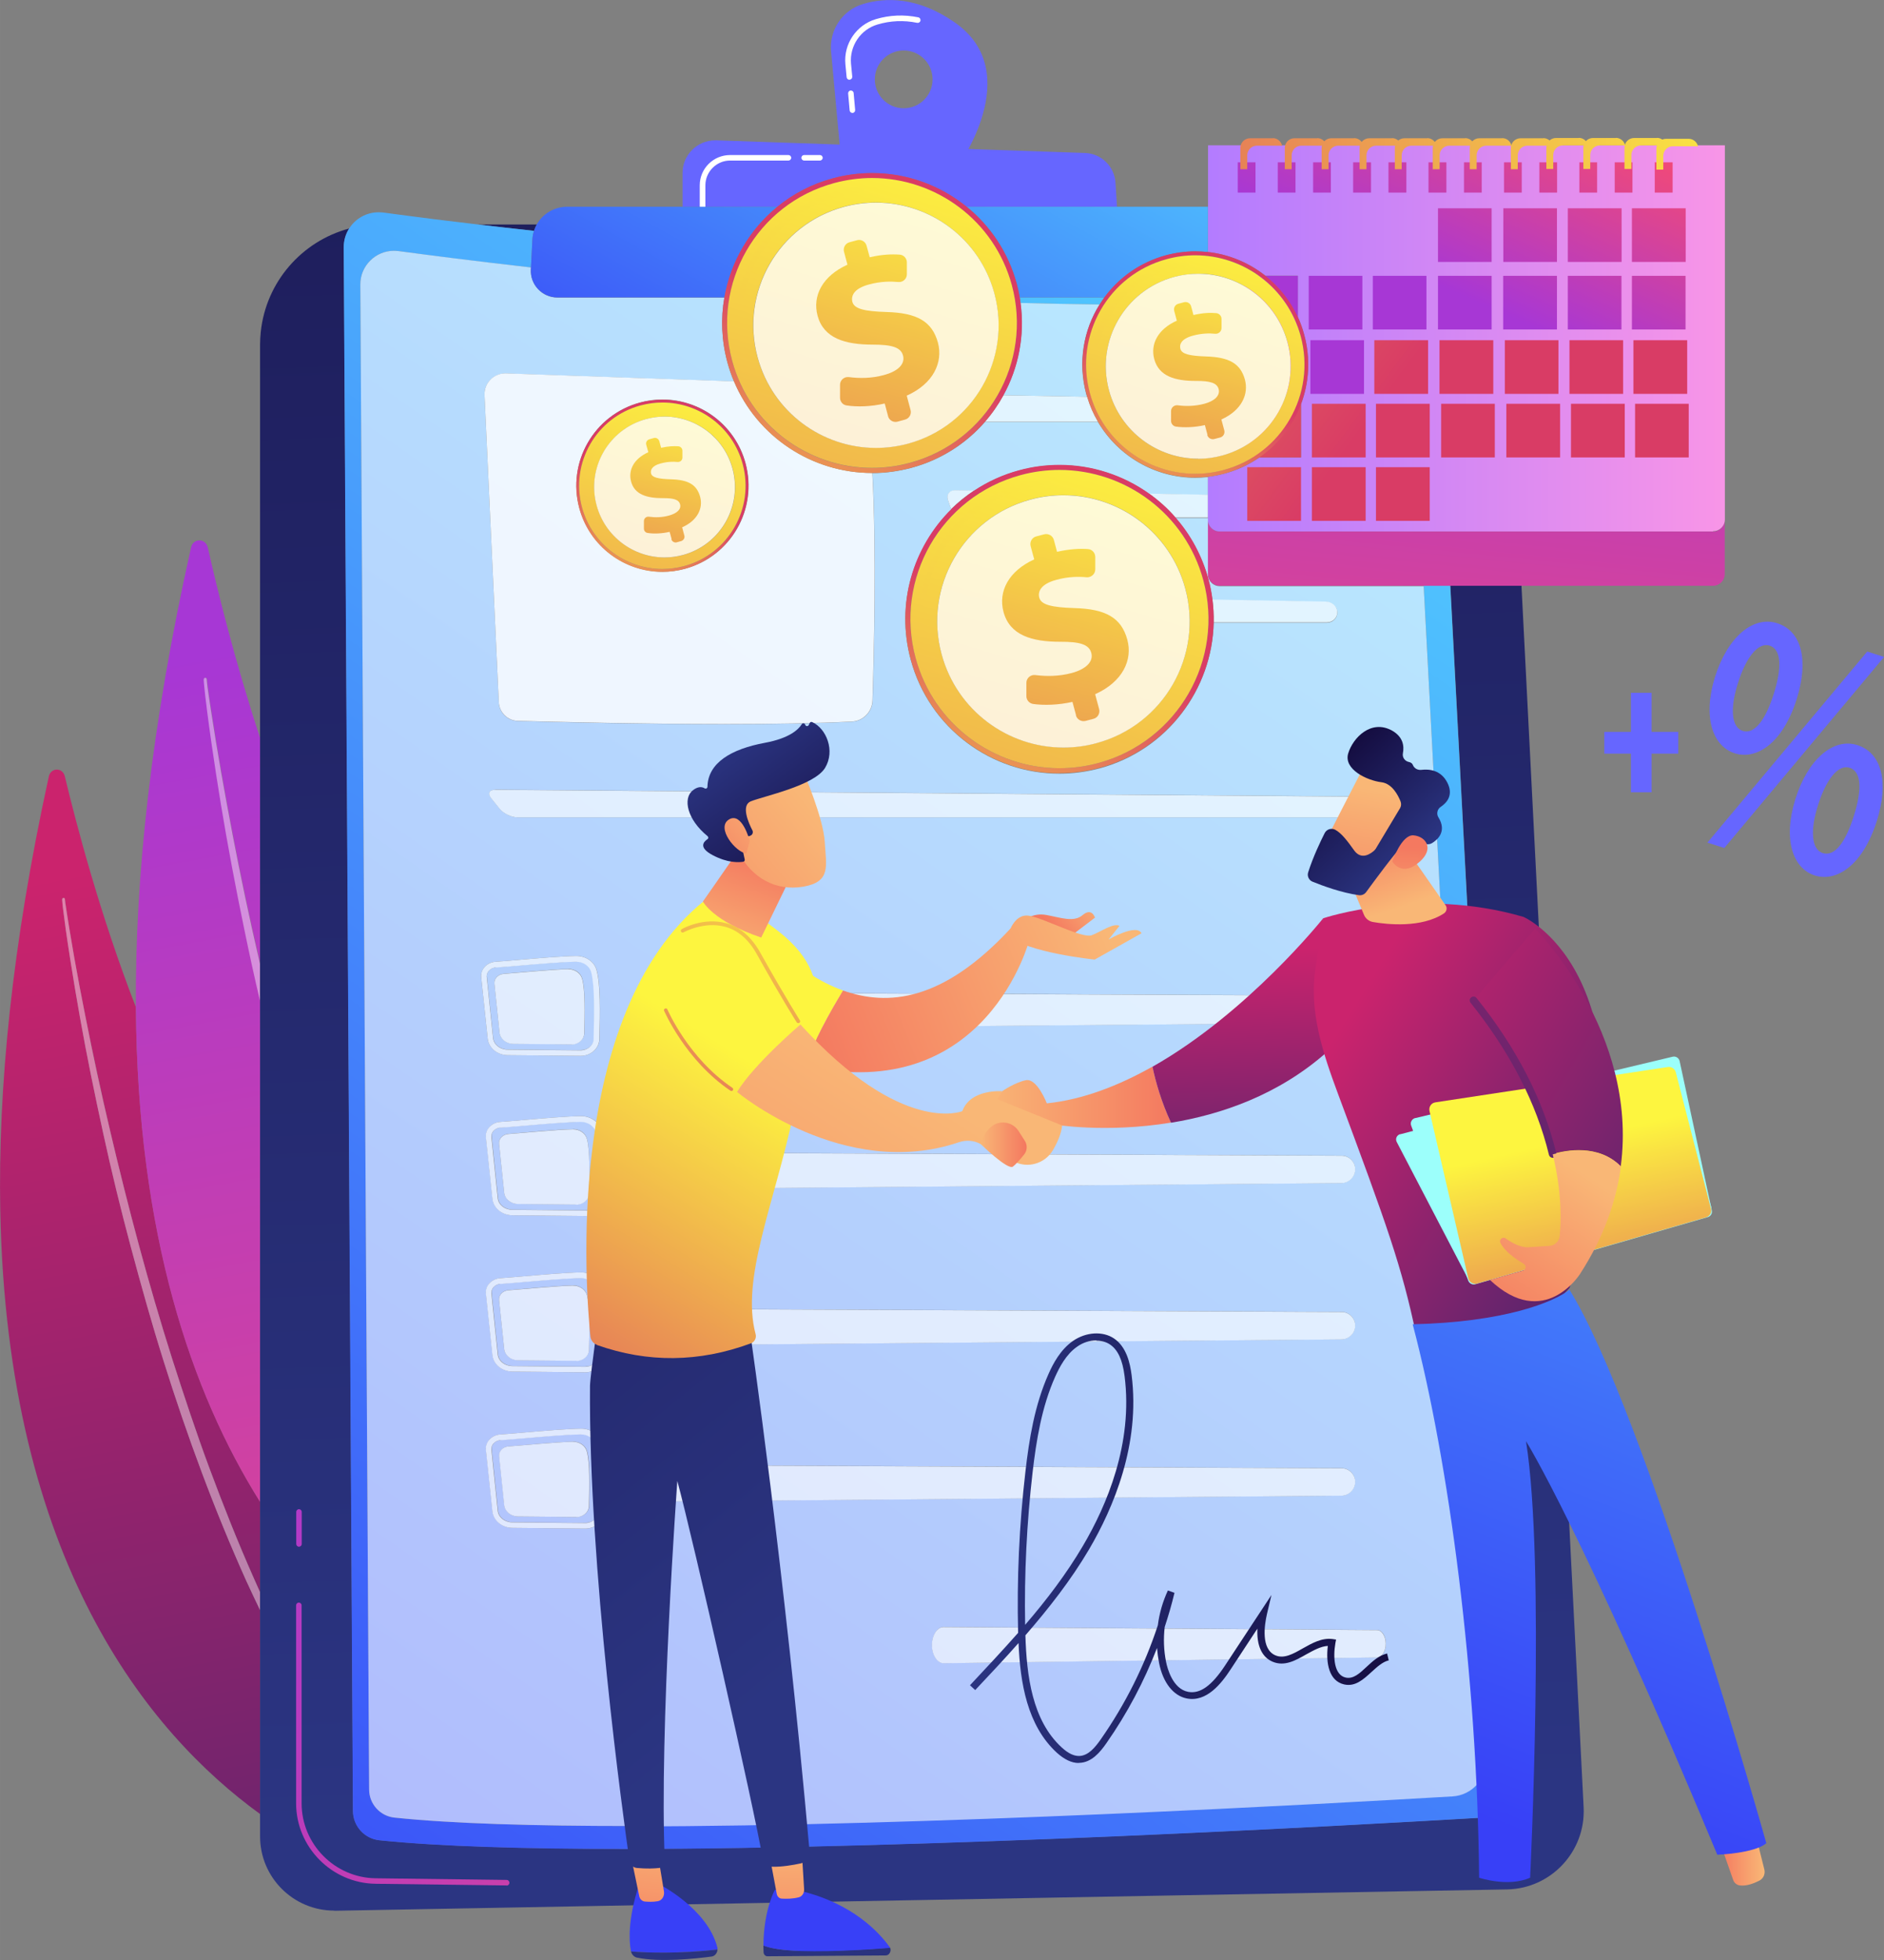 <?xml version="1.0" encoding="UTF-8"?>
<!DOCTYPE svg PUBLIC "-//W3C//DTD SVG 1.1//EN" "http://www.w3.org/Graphics/SVG/1.1/DTD/svg11.dtd">
<!-- Creator: CorelDRAW 2021 (64-Bit Evaluation Version) -->
<svg xmlns="http://www.w3.org/2000/svg" xml:space="preserve" width="12.376mm" height="12.871mm" version="1.1" shape-rendering="geometricPrecision" text-rendering="geometricPrecision" image-rendering="optimizeQuality" fill-rule="evenodd" clip-rule="evenodd"
viewBox="0 0 136.99 142.47"
 xmlns:xlink="http://www.w3.org/1999/xlink"
 xmlns:xodm="http://www.corel.com/coreldraw/odm/2003">
 <rect x="0" y="0" width="136.99" height="142.47" fill="#808080" stroke="none"/>
 <defs>
    <linearGradient id="id0" gradientUnits="userSpaceOnUse" x1="7.39" y1="63.04" x2="26.4" y2="160.44">
     <stop offset="0" stop-opacity="1" stop-color="#CB236D"/>
     <stop offset="1" stop-opacity="1" stop-color="#4C246D"/>
    </linearGradient>
    <linearGradient id="id1" gradientUnits="userSpaceOnUse" x1="7.3" y1="63.04" x2="26.46" y2="160.44">
     <stop offset="0" stop-opacity="1" stop-color="#E182AC"/>
     <stop offset="1" stop-opacity="1" stop-color="#9982AC"/>
    </linearGradient>
    <linearGradient id="id2" gradientUnits="userSpaceOnUse" x1="17.62" y1="46.93" x2="36.87" y2="151.11">
     <stop offset="0" stop-opacity="1" stop-color="#A737D5"/>
     <stop offset="1" stop-opacity="1" stop-color="#EF497A"/>
    </linearGradient>
    <linearGradient id="id3" gradientUnits="userSpaceOnUse" x1="17.61" y1="46.93" x2="36.99" y2="151.11">
     <stop offset="0" stop-opacity="1" stop-color="#CD8DE7"/>
     <stop offset="1" stop-opacity="1" stop-color="#F698B3"/>
    </linearGradient>
    <linearGradient id="id4" gradientUnits="userSpaceOnUse" x1="66.92" y1="131.65" x2="60.09" y2="-70.67">
     <stop offset="0" stop-opacity="1" stop-color="#2B3582"/>
     <stop offset="1" stop-opacity="1" stop-color="#150E42"/>
    </linearGradient>
    <linearGradient id="id5" gradientUnits="userSpaceOnUse" x1="2.55" y1="113.24" x2="80" y2="162.45">
     <stop offset="0" stop-opacity="1" stop-color="#A737D5"/>
     <stop offset="1" stop-opacity="1" stop-color="#EF497A"/>
    </linearGradient>
    <linearGradient id="id6" gradientUnits="userSpaceOnUse" x1="9.02" y1="103" x2="86.63" y2="152.22">
     <stop offset="0" stop-opacity="1" stop-color="#A737D5"/>
     <stop offset="1" stop-opacity="1" stop-color="#EF497A"/>
    </linearGradient>
    <linearGradient id="id7" gradientUnits="userSpaceOnUse" x1="109.31" y1="13.49" x2="11.57" y2="154.29">
     <stop offset="0" stop-opacity="1" stop-color="#53D8FF"/>
     <stop offset="1" stop-opacity="1" stop-color="#3840F7"/>
    </linearGradient>
    <linearGradient id="id8" gradientUnits="userSpaceOnUse" x1="109.31" y1="13.49" x2="11.58" y2="154.29">
     <stop offset="0" stop-opacity="1" stop-color="#BAEFFF"/>
     <stop offset="1" stop-opacity="1" stop-color="#AFB3FC"/>
    </linearGradient>
    <linearGradient id="id9" gradientUnits="userSpaceOnUse" x1="108.95" y1="13.49" x2="11.75" y2="154.29">
     <stop offset="0" stop-opacity="1" stop-color="#F0FBFF"/>
     <stop offset="1" stop-opacity="1" stop-color="#EDEEFE"/>
    </linearGradient>
    <linearGradient id="id10" gradientUnits="userSpaceOnUse" x1="109.38" y1="13.48" x2="11.56" y2="154.34">
     <stop offset="0" stop-opacity="1" stop-color="#E3F9FF"/>
     <stop offset="1" stop-opacity="1" stop-color="#DFE1FE"/>
    </linearGradient>
    <linearGradient id="id11" gradientUnits="userSpaceOnUse" x1="109.27" y1="13.49" x2="11.96" y2="154.29">
     <stop offset="0" stop-opacity="1" stop-color="#E3F9FF"/>
     <stop offset="1" stop-opacity="1" stop-color="#DFE1FE"/>
    </linearGradient>
    <linearGradient id="id12" gradientUnits="userSpaceOnUse" x1="109.35" y1="13.5" x2="11.67" y2="154.25">
     <stop offset="0" stop-opacity="1" stop-color="#E3F9FF"/>
     <stop offset="1" stop-opacity="1" stop-color="#DFE1FE"/>
    </linearGradient>
    <linearGradient id="id13" gradientUnits="userSpaceOnUse" x1="109.33" y1="13.48" x2="11.75" y2="154.31">
     <stop offset="0" stop-opacity="1" stop-color="#E3F9FF"/>
     <stop offset="1" stop-opacity="1" stop-color="#DFE1FE"/>
    </linearGradient>
    <linearGradient id="id14" gradientUnits="userSpaceOnUse" x1="108.84" y1="13.54" x2="11.76" y2="154.24">
     <stop offset="0" stop-opacity="1" stop-color="#E3F9FF"/>
     <stop offset="1" stop-opacity="1" stop-color="#DFE1FE"/>
    </linearGradient>
    <linearGradient id="id15" gradientUnits="userSpaceOnUse" x1="108.57" y1="13.49" x2="11.88" y2="154.28">
     <stop offset="0" stop-opacity="1" stop-color="#E3F9FF"/>
     <stop offset="1" stop-opacity="1" stop-color="#DFE1FE"/>
    </linearGradient>
    <linearGradient id="id16" gradientUnits="userSpaceOnUse" x1="109.33" y1="13.46" x2="11.86" y2="154.31">
     <stop offset="0" stop-opacity="1" stop-color="#E3F9FF"/>
     <stop offset="1" stop-opacity="1" stop-color="#DFE1FE"/>
    </linearGradient>
    <linearGradient id="id17" gradientUnits="userSpaceOnUse" x1="108.84" y1="13.53" x2="11.76" y2="154.24">
     <stop offset="0" stop-opacity="1" stop-color="#E3F9FF"/>
     <stop offset="1" stop-opacity="1" stop-color="#DFE1FE"/>
    </linearGradient>
    <linearGradient id="id18" gradientUnits="userSpaceOnUse" x1="108.57" y1="13.49" x2="11.88" y2="154.29">
     <stop offset="0" stop-opacity="1" stop-color="#E3F9FF"/>
     <stop offset="1" stop-opacity="1" stop-color="#DFE1FE"/>
    </linearGradient>
    <linearGradient id="id19" gradientUnits="userSpaceOnUse" x1="109.33" y1="13.5" x2="11.86" y2="154.26">
     <stop offset="0" stop-opacity="1" stop-color="#E3F9FF"/>
     <stop offset="1" stop-opacity="1" stop-color="#DFE1FE"/>
    </linearGradient>
    <linearGradient id="id20" gradientUnits="userSpaceOnUse" x1="108.84" y1="13.49" x2="11.76" y2="154.28">
     <stop offset="0" stop-opacity="1" stop-color="#E3F9FF"/>
     <stop offset="1" stop-opacity="1" stop-color="#DFE1FE"/>
    </linearGradient>
    <linearGradient id="id21" gradientUnits="userSpaceOnUse" x1="108.57" y1="13.49" x2="11.88" y2="154.29">
     <stop offset="0" stop-opacity="1" stop-color="#E3F9FF"/>
     <stop offset="1" stop-opacity="1" stop-color="#DFE1FE"/>
    </linearGradient>
    <linearGradient id="id22" gradientUnits="userSpaceOnUse" x1="109.33" y1="13.47" x2="11.86" y2="154.29">
     <stop offset="0" stop-opacity="1" stop-color="#E3F9FF"/>
     <stop offset="1" stop-opacity="1" stop-color="#DFE1FE"/>
    </linearGradient>
    <linearGradient id="id23" gradientUnits="userSpaceOnUse" x1="108.84" y1="13.49" x2="11.76" y2="154.28">
     <stop offset="0" stop-opacity="1" stop-color="#E3F9FF"/>
     <stop offset="1" stop-opacity="1" stop-color="#DFE1FE"/>
    </linearGradient>
    <linearGradient id="id24" gradientUnits="userSpaceOnUse" x1="108.57" y1="13.48" x2="11.88" y2="154.29">
     <stop offset="0" stop-opacity="1" stop-color="#E3F9FF"/>
     <stop offset="1" stop-opacity="1" stop-color="#DFE1FE"/>
    </linearGradient>
    <linearGradient id="id25" gradientUnits="userSpaceOnUse" x1="109.33" y1="13.49" x2="11.86" y2="154.28">
     <stop offset="0" stop-opacity="1" stop-color="#E3F9FF"/>
     <stop offset="1" stop-opacity="1" stop-color="#DFE1FE"/>
    </linearGradient>
    <linearGradient id="id26" gradientUnits="userSpaceOnUse" x1="109.34" y1="13.51" x2="11.88" y2="154.28">
     <stop offset="0" stop-opacity="1" stop-color="#E3F9FF"/>
     <stop offset="1" stop-opacity="1" stop-color="#DFE1FE"/>
    </linearGradient>
    <linearGradient id="id27" gradientUnits="userSpaceOnUse" x1="77.16" y1="-3.86" x2="53.58" y2="39.47">
     <stop offset="0" stop-opacity="1" stop-color="#53D8FF"/>
     <stop offset="1" stop-opacity="1" stop-color="#3840F7"/>
    </linearGradient>
    <linearGradient id="id28" gradientUnits="userSpaceOnUse" x1="70.54" y1="112.62" x2="100.98" y2="112.62">
     <stop offset="0" stop-opacity="1" stop-color="#2B3582"/>
     <stop offset="1" stop-opacity="1" stop-color="#150E42"/>
    </linearGradient>
    <linearGradient id="id29" gradientUnits="userSpaceOnUse" x1="107.9" y1="13.66" x2="102.82" y2="63.7">
     <stop offset="0" stop-opacity="1" stop-color="#A737D5"/>
     <stop offset="1" stop-opacity="1" stop-color="#EF497A"/>
    </linearGradient>
    <linearGradient id="id30" gradientUnits="userSpaceOnUse" x1="87.83" y1="24.6" x2="125.41" y2="24.6">
     <stop offset="0" stop-opacity="1" stop-color="#B37CFF"/>
     <stop offset="1" stop-opacity="1" stop-color="#F895E7"/>
    </linearGradient>
    <linearGradient id="id31" gradientUnits="userSpaceOnUse" x1="90.05" y1="14.24" x2="96.06" y2="0.76">
     <stop offset="0" stop-opacity="1" stop-color="#A737D5"/>
     <stop offset="1" stop-opacity="1" stop-color="#EF497A"/>
    </linearGradient>
    <linearGradient id="id32" gradientUnits="userSpaceOnUse" x1="92.48" y1="15.32" x2="98.49" y2="1.84">
     <stop offset="0" stop-opacity="1" stop-color="#A737D5"/>
     <stop offset="1" stop-opacity="1" stop-color="#EF497A"/>
    </linearGradient>
    <linearGradient id="id33" gradientUnits="userSpaceOnUse" x1="94.62" y1="16.28" x2="100.63" y2="2.8">
     <stop offset="0" stop-opacity="1" stop-color="#A737D5"/>
     <stop offset="1" stop-opacity="1" stop-color="#EF497A"/>
    </linearGradient>
    <linearGradient id="id34" gradientUnits="userSpaceOnUse" x1="97.05" y1="17.36" x2="103.06" y2="3.88">
     <stop offset="0" stop-opacity="1" stop-color="#A737D5"/>
     <stop offset="1" stop-opacity="1" stop-color="#EF497A"/>
    </linearGradient>
    <linearGradient id="id35" gradientUnits="userSpaceOnUse" x1="99.19" y1="18.31" x2="105.21" y2="4.84">
     <stop offset="0" stop-opacity="1" stop-color="#A737D5"/>
     <stop offset="1" stop-opacity="1" stop-color="#EF497A"/>
    </linearGradient>
    <linearGradient id="id36" gradientUnits="userSpaceOnUse" x1="101.62" y1="19.4" x2="107.63" y2="5.92">
     <stop offset="0" stop-opacity="1" stop-color="#A737D5"/>
     <stop offset="1" stop-opacity="1" stop-color="#EF497A"/>
    </linearGradient>
    <linearGradient id="id37" gradientUnits="userSpaceOnUse" x1="103.77" y1="20.35" x2="109.78" y2="6.88">
     <stop offset="0" stop-opacity="1" stop-color="#A737D5"/>
     <stop offset="1" stop-opacity="1" stop-color="#EF497A"/>
    </linearGradient>
    <linearGradient id="id38" gradientUnits="userSpaceOnUse" x1="106.2" y1="21.43" x2="112.21" y2="7.96">
     <stop offset="0" stop-opacity="1" stop-color="#A737D5"/>
     <stop offset="1" stop-opacity="1" stop-color="#EF497A"/>
    </linearGradient>
    <linearGradient id="id39" gradientUnits="userSpaceOnUse" x1="108.35" y1="22.39" x2="114.35" y2="8.91">
     <stop offset="0" stop-opacity="1" stop-color="#A737D5"/>
     <stop offset="1" stop-opacity="1" stop-color="#EF497A"/>
    </linearGradient>
    <linearGradient id="id40" gradientUnits="userSpaceOnUse" x1="110.77" y1="23.47" x2="116.78" y2="10">
     <stop offset="0" stop-opacity="1" stop-color="#A737D5"/>
     <stop offset="1" stop-opacity="1" stop-color="#EF497A"/>
    </linearGradient>
    <linearGradient id="id41" gradientUnits="userSpaceOnUse" x1="112.92" y1="24.43" x2="118.93" y2="10.95">
     <stop offset="0" stop-opacity="1" stop-color="#A737D5"/>
     <stop offset="1" stop-opacity="1" stop-color="#EF497A"/>
    </linearGradient>
    <linearGradient id="id42" gradientUnits="userSpaceOnUse" x1="115.35" y1="25.51" x2="121.36" y2="12.03">
     <stop offset="0" stop-opacity="1" stop-color="#A737D5"/>
     <stop offset="1" stop-opacity="1" stop-color="#EF497A"/>
    </linearGradient>
    <linearGradient id="id43" gradientUnits="userSpaceOnUse" x1="115.34" y1="25.52" x2="121.35" y2="12.03">
     <stop offset="0" stop-opacity="1" stop-color="#A737D5"/>
     <stop offset="1" stop-opacity="1" stop-color="#EF497A"/>
    </linearGradient>
    <linearGradient id="id44" gradientUnits="userSpaceOnUse" x1="115.35" y1="25.52" x2="121.36" y2="12.03">
     <stop offset="0" stop-opacity="1" stop-color="#A737D5"/>
     <stop offset="1" stop-opacity="1" stop-color="#EF497A"/>
    </linearGradient>
    <linearGradient id="id45" gradientUnits="userSpaceOnUse" x1="115.34" y1="25.52" x2="121.36" y2="12.03">
     <stop offset="0" stop-opacity="1" stop-color="#A737D5"/>
     <stop offset="1" stop-opacity="1" stop-color="#EF497A"/>
    </linearGradient>
    <linearGradient id="id46" gradientUnits="userSpaceOnUse" x1="115.34" y1="25.52" x2="121.35" y2="12.03">
     <stop offset="0" stop-opacity="1" stop-color="#A737D5"/>
     <stop offset="1" stop-opacity="1" stop-color="#EF497A"/>
    </linearGradient>
    <linearGradient id="id47" gradientUnits="userSpaceOnUse" x1="115.34" y1="25.52" x2="121.35" y2="12.03">
     <stop offset="0" stop-opacity="1" stop-color="#A737D5"/>
     <stop offset="1" stop-opacity="1" stop-color="#EF497A"/>
    </linearGradient>
    <linearGradient id="id48" gradientUnits="userSpaceOnUse" x1="115.34" y1="25.52" x2="121.35" y2="12.03">
     <stop offset="0" stop-opacity="1" stop-color="#A737D5"/>
     <stop offset="1" stop-opacity="1" stop-color="#EF497A"/>
    </linearGradient>
    <linearGradient id="id49" gradientUnits="userSpaceOnUse" x1="115.34" y1="25.52" x2="121.35" y2="12.03">
     <stop offset="0" stop-opacity="1" stop-color="#A737D5"/>
     <stop offset="1" stop-opacity="1" stop-color="#EF497A"/>
    </linearGradient>
    <linearGradient id="id50" gradientUnits="userSpaceOnUse" x1="115.35" y1="25.52" x2="121.36" y2="12.03">
     <stop offset="0" stop-opacity="1" stop-color="#A737D5"/>
     <stop offset="1" stop-opacity="1" stop-color="#EF497A"/>
    </linearGradient>
    <linearGradient id="id51" gradientUnits="userSpaceOnUse" x1="115.35" y1="25.52" x2="121.36" y2="12.03">
     <stop offset="0" stop-opacity="1" stop-color="#A737D5"/>
     <stop offset="1" stop-opacity="1" stop-color="#EF497A"/>
    </linearGradient>
    <linearGradient id="id52" gradientUnits="userSpaceOnUse" x1="115.34" y1="25.52" x2="121.35" y2="12.03">
     <stop offset="0" stop-opacity="1" stop-color="#A737D5"/>
     <stop offset="1" stop-opacity="1" stop-color="#EF497A"/>
    </linearGradient>
    <linearGradient id="id53" gradientUnits="userSpaceOnUse" x1="115.35" y1="25.52" x2="121.36" y2="12.03">
     <stop offset="0" stop-opacity="1" stop-color="#A737D5"/>
     <stop offset="1" stop-opacity="1" stop-color="#EF497A"/>
    </linearGradient>
    <linearGradient id="id54" gradientUnits="userSpaceOnUse" x1="115.34" y1="25.52" x2="121.35" y2="12.03">
     <stop offset="0" stop-opacity="1" stop-color="#A737D5"/>
     <stop offset="1" stop-opacity="1" stop-color="#EF497A"/>
    </linearGradient>
    <linearGradient id="id55" gradientUnits="userSpaceOnUse" x1="115.34" y1="25.52" x2="121.35" y2="12.03">
     <stop offset="0" stop-opacity="1" stop-color="#A737D5"/>
     <stop offset="1" stop-opacity="1" stop-color="#EF497A"/>
    </linearGradient>
    <linearGradient id="id56" gradientUnits="userSpaceOnUse" x1="54.18" y1="-8.57" x2="102.2" y2="26.91">
     <stop offset="0" stop-opacity="1" stop-color="#FDF53F"/>
     <stop offset="0.659" stop-opacity="1" stop-color="#E57A58"/>
     <stop offset="1" stop-opacity="1" stop-color="#D93C65"/>
    </linearGradient>
    <linearGradient id="id57" gradientUnits="userSpaceOnUse" x1="54.18" y1="-8.57" x2="102.2" y2="26.91">
     <stop offset="0" stop-opacity="1" stop-color="#FDF53F"/>
     <stop offset="0.659" stop-opacity="1" stop-color="#E57A58"/>
     <stop offset="1" stop-opacity="1" stop-color="#D93C65"/>
    </linearGradient>
    <linearGradient id="id58" gradientUnits="userSpaceOnUse" x1="54.18" y1="-8.57" x2="102.2" y2="26.91">
     <stop offset="0" stop-opacity="1" stop-color="#FDF53F"/>
     <stop offset="0.659" stop-opacity="1" stop-color="#E57A58"/>
     <stop offset="1" stop-opacity="1" stop-color="#D93C65"/>
    </linearGradient>
    <linearGradient id="id59" gradientUnits="userSpaceOnUse" x1="54.16" y1="-8.57" x2="102.2" y2="26.91">
     <stop offset="0" stop-opacity="1" stop-color="#FDF53F"/>
     <stop offset="0.659" stop-opacity="1" stop-color="#E57A58"/>
     <stop offset="1" stop-opacity="1" stop-color="#D93C65"/>
    </linearGradient>
    <linearGradient id="id60" gradientUnits="userSpaceOnUse" x1="54.18" y1="-8.57" x2="102.2" y2="26.91">
     <stop offset="0" stop-opacity="1" stop-color="#FDF53F"/>
     <stop offset="0.659" stop-opacity="1" stop-color="#E57A58"/>
     <stop offset="1" stop-opacity="1" stop-color="#D93C65"/>
    </linearGradient>
    <linearGradient id="id61" gradientUnits="userSpaceOnUse" x1="54.18" y1="-8.56" x2="102.2" y2="26.91">
     <stop offset="0" stop-opacity="1" stop-color="#FDF53F"/>
     <stop offset="0.659" stop-opacity="1" stop-color="#E57A58"/>
     <stop offset="1" stop-opacity="1" stop-color="#D93C65"/>
    </linearGradient>
    <linearGradient id="id62" gradientUnits="userSpaceOnUse" x1="54.18" y1="-8.56" x2="102.2" y2="26.91">
     <stop offset="0" stop-opacity="1" stop-color="#FDF53F"/>
     <stop offset="0.659" stop-opacity="1" stop-color="#E57A58"/>
     <stop offset="1" stop-opacity="1" stop-color="#D93C65"/>
    </linearGradient>
    <linearGradient id="id63" gradientUnits="userSpaceOnUse" x1="54.18" y1="-8.56" x2="102.2" y2="26.91">
     <stop offset="0" stop-opacity="1" stop-color="#FDF53F"/>
     <stop offset="0.659" stop-opacity="1" stop-color="#E57A58"/>
     <stop offset="1" stop-opacity="1" stop-color="#D93C65"/>
    </linearGradient>
    <linearGradient id="id64" gradientUnits="userSpaceOnUse" x1="54.18" y1="-8.56" x2="102.2" y2="26.91">
     <stop offset="0" stop-opacity="1" stop-color="#FDF53F"/>
     <stop offset="0.659" stop-opacity="1" stop-color="#E57A58"/>
     <stop offset="1" stop-opacity="1" stop-color="#D93C65"/>
    </linearGradient>
    <linearGradient id="id65" gradientUnits="userSpaceOnUse" x1="54.17" y1="-8.56" x2="102.2" y2="26.91">
     <stop offset="0" stop-opacity="1" stop-color="#FDF53F"/>
     <stop offset="0.659" stop-opacity="1" stop-color="#E57A58"/>
     <stop offset="1" stop-opacity="1" stop-color="#D93C65"/>
    </linearGradient>
    <linearGradient id="id66" gradientUnits="userSpaceOnUse" x1="54.18" y1="-8.56" x2="102.2" y2="26.91">
     <stop offset="0" stop-opacity="1" stop-color="#FDF53F"/>
     <stop offset="0.659" stop-opacity="1" stop-color="#E57A58"/>
     <stop offset="1" stop-opacity="1" stop-color="#D93C65"/>
    </linearGradient>
    <linearGradient id="id67" gradientUnits="userSpaceOnUse" x1="54.18" y1="-8.56" x2="102.2" y2="26.91">
     <stop offset="0" stop-opacity="1" stop-color="#FDF53F"/>
     <stop offset="0.659" stop-opacity="1" stop-color="#E57A58"/>
     <stop offset="1" stop-opacity="1" stop-color="#D93C65"/>
    </linearGradient>
    <linearGradient id="id68" gradientUnits="userSpaceOnUse" x1="54.18" y1="-8.57" x2="102.2" y2="26.91">
     <stop offset="0" stop-opacity="1" stop-color="#FDF53F"/>
     <stop offset="0.659" stop-opacity="1" stop-color="#E57A58"/>
     <stop offset="1" stop-opacity="1" stop-color="#D93C65"/>
    </linearGradient>
    <linearGradient id="id69" gradientUnits="userSpaceOnUse" x1="54.18" y1="-8.57" x2="102.2" y2="26.91">
     <stop offset="0" stop-opacity="1" stop-color="#FDF53F"/>
     <stop offset="0.659" stop-opacity="1" stop-color="#E57A58"/>
     <stop offset="1" stop-opacity="1" stop-color="#D93C65"/>
    </linearGradient>
    <linearGradient id="id70" gradientUnits="userSpaceOnUse" x1="54.18" y1="-8.57" x2="102.2" y2="26.91">
     <stop offset="0" stop-opacity="1" stop-color="#FDF53F"/>
     <stop offset="0.659" stop-opacity="1" stop-color="#E57A58"/>
     <stop offset="1" stop-opacity="1" stop-color="#D93C65"/>
    </linearGradient>
    <linearGradient id="id71" gradientUnits="userSpaceOnUse" x1="130.1" y1="8.03" x2="65.2" y2="13.22">
     <stop offset="0" stop-opacity="1" stop-color="#FDF53F"/>
     <stop offset="0.659" stop-opacity="1" stop-color="#E57A58"/>
     <stop offset="1" stop-opacity="1" stop-color="#D93C65"/>
    </linearGradient>
    <linearGradient id="id72" gradientUnits="userSpaceOnUse" x1="130.12" y1="8.28" x2="65.23" y2="13.47">
     <stop offset="0" stop-opacity="1" stop-color="#FDF53F"/>
     <stop offset="0.659" stop-opacity="1" stop-color="#E57A58"/>
     <stop offset="1" stop-opacity="1" stop-color="#D93C65"/>
    </linearGradient>
    <linearGradient id="id73" gradientUnits="userSpaceOnUse" x1="130.15" y1="8.49" x2="65.23" y2="13.69">
     <stop offset="0" stop-opacity="1" stop-color="#FDF53F"/>
     <stop offset="0.659" stop-opacity="1" stop-color="#E57A58"/>
     <stop offset="1" stop-opacity="1" stop-color="#D93C65"/>
    </linearGradient>
    <linearGradient id="id74" gradientUnits="userSpaceOnUse" x1="130.15" y1="8.71" x2="65.26" y2="13.91">
     <stop offset="0" stop-opacity="1" stop-color="#FDF53F"/>
     <stop offset="0.659" stop-opacity="1" stop-color="#E57A58"/>
     <stop offset="1" stop-opacity="1" stop-color="#D93C65"/>
    </linearGradient>
    <linearGradient id="id75" gradientUnits="userSpaceOnUse" x1="130.17" y1="8.92" x2="65.28" y2="14.11">
     <stop offset="0" stop-opacity="1" stop-color="#FDF53F"/>
     <stop offset="0.659" stop-opacity="1" stop-color="#E57A58"/>
     <stop offset="1" stop-opacity="1" stop-color="#D93C65"/>
    </linearGradient>
    <linearGradient id="id76" gradientUnits="userSpaceOnUse" x1="130.19" y1="9.14" x2="65.29" y2="14.33">
     <stop offset="0" stop-opacity="1" stop-color="#FDF53F"/>
     <stop offset="0.659" stop-opacity="1" stop-color="#E57A58"/>
     <stop offset="1" stop-opacity="1" stop-color="#D93C65"/>
    </linearGradient>
    <linearGradient id="id77" gradientUnits="userSpaceOnUse" x1="130.21" y1="9.35" x2="65.3" y2="14.54">
     <stop offset="0" stop-opacity="1" stop-color="#FDF53F"/>
     <stop offset="0.659" stop-opacity="1" stop-color="#E57A58"/>
     <stop offset="1" stop-opacity="1" stop-color="#D93C65"/>
    </linearGradient>
    <linearGradient id="id78" gradientUnits="userSpaceOnUse" x1="130.23" y1="9.59" x2="65.32" y2="14.78">
     <stop offset="0" stop-opacity="1" stop-color="#FDF53F"/>
     <stop offset="0.659" stop-opacity="1" stop-color="#E57A58"/>
     <stop offset="1" stop-opacity="1" stop-color="#D93C65"/>
    </linearGradient>
    <linearGradient id="id79" gradientUnits="userSpaceOnUse" x1="130.24" y1="9.77" x2="65.35" y2="14.96">
     <stop offset="0" stop-opacity="1" stop-color="#FDF53F"/>
     <stop offset="0.659" stop-opacity="1" stop-color="#E57A58"/>
     <stop offset="1" stop-opacity="1" stop-color="#D93C65"/>
    </linearGradient>
    <linearGradient id="id80" gradientUnits="userSpaceOnUse" x1="130.26" y1="9.98" x2="65.34" y2="15.17">
     <stop offset="0" stop-opacity="1" stop-color="#FDF53F"/>
     <stop offset="0.659" stop-opacity="1" stop-color="#E57A58"/>
     <stop offset="1" stop-opacity="1" stop-color="#D93C65"/>
    </linearGradient>
    <linearGradient id="id81" gradientUnits="userSpaceOnUse" x1="130.3" y1="10.47" x2="65.4" y2="15.66">
     <stop offset="0" stop-opacity="1" stop-color="#FDF53F"/>
     <stop offset="0.659" stop-opacity="1" stop-color="#E57A58"/>
     <stop offset="1" stop-opacity="1" stop-color="#D93C65"/>
    </linearGradient>
    <linearGradient id="id82" gradientUnits="userSpaceOnUse" x1="130.28" y1="10.22" x2="65.38" y2="15.41">
     <stop offset="0" stop-opacity="1" stop-color="#FDF53F"/>
     <stop offset="0.659" stop-opacity="1" stop-color="#E57A58"/>
     <stop offset="1" stop-opacity="1" stop-color="#D93C65"/>
    </linearGradient>
    <linearGradient id="id83" gradientUnits="userSpaceOnUse" x1="43.06" y1="47.14" x2="48.06" y2="35.54">
     <stop offset="0" stop-opacity="1" stop-color="#FDF53F"/>
     <stop offset="1" stop-opacity="1" stop-color="#D93C65"/>
    </linearGradient>
    <linearGradient id="id84" gradientUnits="userSpaceOnUse" x1="50.51" y1="27.44" x2="37.77" y2="70.13">
     <stop offset="0" stop-opacity="1" stop-color="#FDF53F"/>
     <stop offset="1" stop-opacity="1" stop-color="#D93C65"/>
    </linearGradient>
    <linearGradient id="id85" gradientUnits="userSpaceOnUse" x1="50.74" y1="27.46" x2="36.68" y2="70.04">
     <stop offset="0" stop-opacity="1" stop-color="#FDF53F"/>
     <stop offset="1" stop-opacity="1" stop-color="#D93C65"/>
    </linearGradient>
    <linearGradient id="id86" gradientUnits="userSpaceOnUse" x1="50.53" y1="27.44" x2="37.78" y2="70.13">
     <stop offset="0" stop-opacity="1" stop-color="#FFFDD5"/>
     <stop offset="1" stop-opacity="1" stop-color="#F7D4DD"/>
    </linearGradient>
    <linearGradient id="id87" gradientUnits="userSpaceOnUse" x1="50.22" y1="28.74" x2="43.7" y2="53.38">
     <stop offset="0" stop-opacity="1" stop-color="#FDF53F"/>
     <stop offset="1" stop-opacity="1" stop-color="#D93C65"/>
    </linearGradient>
    <linearGradient id="id88" gradientUnits="userSpaceOnUse" x1="54.22" y1="44.08" x2="63.23" y2="23.89">
     <stop offset="0" stop-opacity="1" stop-color="#FDF53F"/>
     <stop offset="1" stop-opacity="1" stop-color="#D93C65"/>
    </linearGradient>
    <linearGradient id="id89" gradientUnits="userSpaceOnUse" x1="67.5" y1="9.79" x2="45.32" y2="84.1">
     <stop offset="0" stop-opacity="1" stop-color="#FDF53F"/>
     <stop offset="1" stop-opacity="1" stop-color="#D93C65"/>
    </linearGradient>
    <linearGradient id="id90" gradientUnits="userSpaceOnUse" x1="67.92" y1="9.8" x2="43.38" y2="84">
     <stop offset="0" stop-opacity="1" stop-color="#FDF53F"/>
     <stop offset="1" stop-opacity="1" stop-color="#D93C65"/>
    </linearGradient>
    <linearGradient id="id91" gradientUnits="userSpaceOnUse" x1="67.53" y1="9.79" x2="45.34" y2="84.1">
     <stop offset="0" stop-opacity="1" stop-color="#FFFDD5"/>
     <stop offset="1" stop-opacity="1" stop-color="#F7D4DD"/>
    </linearGradient>
    <linearGradient id="id92" gradientUnits="userSpaceOnUse" x1="66.99" y1="12.04" x2="55.64" y2="54.94">
     <stop offset="0" stop-opacity="1" stop-color="#FDF53F"/>
     <stop offset="1" stop-opacity="1" stop-color="#D93C65"/>
    </linearGradient>
    <linearGradient id="id93" gradientUnits="userSpaceOnUse" x1="67.58" y1="66.2" x2="76.85" y2="45.42">
     <stop offset="0" stop-opacity="1" stop-color="#FDF53F"/>
     <stop offset="1" stop-opacity="1" stop-color="#D93C65"/>
    </linearGradient>
    <linearGradient id="id94" gradientUnits="userSpaceOnUse" x1="81.24" y1="30.91" x2="58.41" y2="107.38">
     <stop offset="0" stop-opacity="1" stop-color="#FDF53F"/>
     <stop offset="1" stop-opacity="1" stop-color="#D93C65"/>
    </linearGradient>
    <linearGradient id="id95" gradientUnits="userSpaceOnUse" x1="81.68" y1="30.92" x2="56.42" y2="107.28">
     <stop offset="0" stop-opacity="1" stop-color="#FDF53F"/>
     <stop offset="1" stop-opacity="1" stop-color="#D93C65"/>
    </linearGradient>
    <linearGradient id="id96" gradientUnits="userSpaceOnUse" x1="81.27" y1="30.91" x2="58.44" y2="107.38">
     <stop offset="0" stop-opacity="1" stop-color="#FFFDD5"/>
     <stop offset="1" stop-opacity="1" stop-color="#F7D4DD"/>
    </linearGradient>
    <linearGradient id="id97" gradientUnits="userSpaceOnUse" x1="80.72" y1="33.23" x2="69.04" y2="77.37">
     <stop offset="0" stop-opacity="1" stop-color="#FDF53F"/>
     <stop offset="1" stop-opacity="1" stop-color="#D93C65"/>
    </linearGradient>
    <linearGradient id="id98" gradientUnits="userSpaceOnUse" x1="79.98" y1="42.03" x2="86.78" y2="26.8">
     <stop offset="0" stop-opacity="1" stop-color="#FDF53F"/>
     <stop offset="1" stop-opacity="1" stop-color="#D93C65"/>
    </linearGradient>
    <linearGradient id="id99" gradientUnits="userSpaceOnUse" x1="90" y1="16.17" x2="73.27" y2="72.2">
     <stop offset="0" stop-opacity="1" stop-color="#FDF53F"/>
     <stop offset="1" stop-opacity="1" stop-color="#D93C65"/>
    </linearGradient>
    <linearGradient id="id100" gradientUnits="userSpaceOnUse" x1="90.31" y1="16.18" x2="71.83" y2="72.1">
     <stop offset="0" stop-opacity="1" stop-color="#FDF53F"/>
     <stop offset="1" stop-opacity="1" stop-color="#D93C65"/>
    </linearGradient>
    <linearGradient id="id101" gradientUnits="userSpaceOnUse" x1="90.02" y1="16.17" x2="73.29" y2="72.2">
     <stop offset="0" stop-opacity="1" stop-color="#FFFDD5"/>
     <stop offset="1" stop-opacity="1" stop-color="#F7D4DD"/>
    </linearGradient>
    <linearGradient id="id102" gradientUnits="userSpaceOnUse" x1="89.62" y1="17.87" x2="81.06" y2="50.21">
     <stop offset="0" stop-opacity="1" stop-color="#FDF53F"/>
     <stop offset="1" stop-opacity="1" stop-color="#D93C65"/>
    </linearGradient>
    <linearGradient id="id103" gradientUnits="userSpaceOnUse" x1="72.41" y1="64.46" x2="65.98" y2="85.34">
     <stop offset="0" stop-opacity="1" stop-color="#53D8FF"/>
     <stop offset="1" stop-opacity="1" stop-color="#3840F7"/>
    </linearGradient>
    <linearGradient id="id104" gradientUnits="userSpaceOnUse" x1="49.01" y1="142.73" x2="49.34" y2="124.24">
     <stop offset="0" stop-opacity="1" stop-color="#2B3582"/>
     <stop offset="1" stop-opacity="1" stop-color="#150E42"/>
    </linearGradient>
    <linearGradient id="id105" gradientUnits="userSpaceOnUse" x1="47.52" y1="132.17" x2="46.32" y2="142.78">
     <stop offset="0" stop-opacity="1" stop-color="#F9B776"/>
     <stop offset="1" stop-opacity="1" stop-color="#F47960"/>
    </linearGradient>
    <linearGradient id="id106" gradientUnits="userSpaceOnUse" x1="60.07" y1="143.14" x2="60.4" y2="120.27">
     <stop offset="0" stop-opacity="1" stop-color="#2B3582"/>
     <stop offset="1" stop-opacity="1" stop-color="#150E42"/>
    </linearGradient>
    <linearGradient id="id107" gradientUnits="userSpaceOnUse" x1="83.1" y1="67.25" x2="76.53" y2="88.22">
     <stop offset="0" stop-opacity="1" stop-color="#53D8FF"/>
     <stop offset="1" stop-opacity="1" stop-color="#3840F7"/>
    </linearGradient>
    <linearGradient id="id108" gradientUnits="userSpaceOnUse" x1="57.32" y1="133.29" x2="56.78" y2="143.97">
     <stop offset="0" stop-opacity="1" stop-color="#F9B776"/>
     <stop offset="1" stop-opacity="1" stop-color="#F47960"/>
    </linearGradient>
    <linearGradient id="id109" gradientUnits="userSpaceOnUse" x1="56.09" y1="123.36" x2="-12.9" y2="38.05">
     <stop offset="0" stop-opacity="1" stop-color="#2B3582"/>
     <stop offset="1" stop-opacity="1" stop-color="#150E42"/>
    </linearGradient>
    <linearGradient id="id110" gradientUnits="userSpaceOnUse" x1="71.54" y1="79.52" x2="85.15" y2="79.52">
     <stop offset="0" stop-opacity="1" stop-color="#F9B776"/>
     <stop offset="1" stop-opacity="1" stop-color="#F47960"/>
    </linearGradient>
    <linearGradient id="id111" gradientUnits="userSpaceOnUse" x1="89.88" y1="69.09" x2="90.68" y2="89.52">
     <stop offset="0" stop-opacity="1" stop-color="#CB236D"/>
     <stop offset="1" stop-opacity="1" stop-color="#4C246D"/>
    </linearGradient>
    <linearGradient id="id112" gradientUnits="userSpaceOnUse" x1="54.68" y1="75.82" x2="29.9" y2="109.87">
     <stop offset="0" stop-opacity="1" stop-color="#FDF53F"/>
     <stop offset="1" stop-opacity="1" stop-color="#D93C65"/>
    </linearGradient>
    <linearGradient id="id113" gradientUnits="userSpaceOnUse" x1="79.98" y1="66.89" x2="58.64" y2="75.48">
     <stop offset="0" stop-opacity="1" stop-color="#F9B776"/>
     <stop offset="1" stop-opacity="1" stop-color="#F47960"/>
    </linearGradient>
    <linearGradient id="id114" gradientUnits="userSpaceOnUse" x1="79.67" y1="64.72" x2="76.52" y2="67.5">
     <stop offset="0" stop-opacity="1" stop-color="#F9B776"/>
     <stop offset="1" stop-opacity="1" stop-color="#F47960"/>
    </linearGradient>
    <linearGradient id="id115" gradientUnits="userSpaceOnUse" x1="80.09" y1="66.8" x2="58.75" y2="76.78">
     <stop offset="0" stop-opacity="1" stop-color="#F9B776"/>
     <stop offset="1" stop-opacity="1" stop-color="#F47960"/>
    </linearGradient>
    <linearGradient id="id116" gradientUnits="userSpaceOnUse" x1="55.02" y1="77.47" x2="34.68" y2="109.98">
     <stop offset="0" stop-opacity="1" stop-color="#FDF53F"/>
     <stop offset="1" stop-opacity="1" stop-color="#D93C65"/>
    </linearGradient>
    <linearGradient id="id117" gradientUnits="userSpaceOnUse" x1="52.42" y1="70.05" x2="55.26" y2="62.31">
     <stop offset="0" stop-opacity="1" stop-color="#F9B776"/>
     <stop offset="1" stop-opacity="1" stop-color="#F47960"/>
    </linearGradient>
    <linearGradient id="id118" gradientUnits="userSpaceOnUse" x1="66.48" y1="78.58" x2="45.39" y2="111.37">
     <stop offset="0" stop-opacity="1" stop-color="#F9B776"/>
     <stop offset="1" stop-opacity="1" stop-color="#F47960"/>
    </linearGradient>
    <linearGradient id="id119" gradientUnits="userSpaceOnUse" x1="58.06" y1="58.85" x2="44.84" y2="90.59">
     <stop offset="0" stop-opacity="1" stop-color="#FDF53F"/>
     <stop offset="1" stop-opacity="1" stop-color="#D93C65"/>
    </linearGradient>
    <linearGradient id="id120" gradientUnits="userSpaceOnUse" x1="58.78" y1="59.71" x2="45.52" y2="90.22">
     <stop offset="0" stop-opacity="1" stop-color="#FDF53F"/>
     <stop offset="1" stop-opacity="1" stop-color="#D93C65"/>
    </linearGradient>
    <linearGradient id="id121" gradientUnits="userSpaceOnUse" x1="59.1" y1="58.36" x2="43.57" y2="71.38">
     <stop offset="0" stop-opacity="1" stop-color="#F9B776"/>
     <stop offset="1" stop-opacity="1" stop-color="#F47960"/>
    </linearGradient>
    <linearGradient id="id122" gradientUnits="userSpaceOnUse" x1="52.98" y1="54.02" x2="60.19" y2="63.9">
     <stop offset="0" stop-opacity="1" stop-color="#2B3582"/>
     <stop offset="1" stop-opacity="1" stop-color="#150E42"/>
    </linearGradient>
    <linearGradient id="id123" gradientUnits="userSpaceOnUse" x1="56.87" y1="58.4" x2="50.71" y2="63.74">
     <stop offset="0" stop-opacity="1" stop-color="#F9B776"/>
     <stop offset="1" stop-opacity="1" stop-color="#F47960"/>
    </linearGradient>
    <linearGradient id="id124" gradientUnits="userSpaceOnUse" x1="71.3" y1="83.19" x2="74.58" y2="83.19">
     <stop offset="0" stop-opacity="1" stop-color="#F9B776"/>
     <stop offset="1" stop-opacity="1" stop-color="#F47960"/>
    </linearGradient>
    <linearGradient id="id125" gradientUnits="userSpaceOnUse" x1="96.23" y1="76.67" x2="119.03" y2="90.81">
     <stop offset="0" stop-opacity="1" stop-color="#CB236D"/>
     <stop offset="1" stop-opacity="1" stop-color="#4C246D"/>
    </linearGradient>
    <linearGradient id="id126" gradientUnits="userSpaceOnUse" x1="101.94" y1="65.94" x2="99.78" y2="59.69">
     <stop offset="0" stop-opacity="1" stop-color="#F9B776"/>
     <stop offset="1" stop-opacity="1" stop-color="#F47960"/>
    </linearGradient>
    <linearGradient id="id127" gradientUnits="userSpaceOnUse" x1="101.58" y1="85.26" x2="124.4" y2="85.26">
     <stop offset="0" stop-opacity="1" stop-color="#9CFFFB"/>
     <stop offset="1" stop-opacity="1" stop-color="#9BFFFA"/>
    </linearGradient>
    <linearGradient id="id128" gradientUnits="userSpaceOnUse" x1="102.64" y1="85.08" x2="124.43" y2="85.08">
     <stop offset="0" stop-opacity="1" stop-color="#9CFFFB"/>
     <stop offset="1" stop-opacity="1" stop-color="#9BFFFA"/>
    </linearGradient>
    <linearGradient id="id129" gradientUnits="userSpaceOnUse" x1="113.87" y1="82.91" x2="118.5" y2="103.65">
     <stop offset="0" stop-opacity="1" stop-color="#FDF53F"/>
     <stop offset="1" stop-opacity="1" stop-color="#D93C65"/>
    </linearGradient>
    <linearGradient id="id130" gradientUnits="userSpaceOnUse" x1="100.73" y1="69.2" x2="128.17" y2="85.34">
     <stop offset="0" stop-opacity="1" stop-color="#CB236D"/>
     <stop offset="1" stop-opacity="1" stop-color="#4C246D"/>
    </linearGradient>
    <linearGradient id="id131" gradientUnits="userSpaceOnUse" x1="125.63" y1="60.34" x2="104.78" y2="84.37">
     <stop offset="0" stop-opacity="1" stop-color="#CB236D"/>
     <stop offset="1" stop-opacity="1" stop-color="#4C246D"/>
    </linearGradient>
    <linearGradient id="id132" gradientUnits="userSpaceOnUse" x1="115.22" y1="85.28" x2="108.13" y2="96.28">
     <stop offset="0" stop-opacity="1" stop-color="#F9B776"/>
     <stop offset="1" stop-opacity="1" stop-color="#F47960"/>
    </linearGradient>
    <linearGradient id="id133" gradientUnits="userSpaceOnUse" x1="100.26" y1="57.47" x2="98.08" y2="68.94">
     <stop offset="0" stop-opacity="1" stop-color="#F9B776"/>
     <stop offset="1" stop-opacity="1" stop-color="#F47960"/>
    </linearGradient>
    <linearGradient id="id134" gradientUnits="userSpaceOnUse" x1="102.37" y1="62.92" x2="96.16" y2="56.42">
     <stop offset="0" stop-opacity="1" stop-color="#2B3582"/>
     <stop offset="1" stop-opacity="1" stop-color="#150E42"/>
    </linearGradient>
    <linearGradient id="id135" gradientUnits="userSpaceOnUse" x1="102" y1="68.47" x2="102.32" y2="61.57">
     <stop offset="0" stop-opacity="1" stop-color="#F9B776"/>
     <stop offset="1" stop-opacity="1" stop-color="#F47960"/>
    </linearGradient>
    <linearGradient id="id136" gradientUnits="userSpaceOnUse" x1="128.26" y1="135.11" x2="125.04" y2="135.11">
     <stop offset="0" stop-opacity="1" stop-color="#F9B776"/>
     <stop offset="1" stop-opacity="1" stop-color="#F47960"/>
    </linearGradient>
    <linearGradient id="id137" gradientUnits="userSpaceOnUse" x1="145.12" y1="38.89" x2="108.72" y2="132.57">
     <stop offset="0" stop-opacity="1" stop-color="#53D8FF"/>
     <stop offset="0.212" stop-opacity="1" stop-color="#4DB9FD"/>
     <stop offset="1" stop-opacity="1" stop-color="#3840F7"/>
    </linearGradient>
 </defs>
 <g id="Layer_x0020_1">
  <g id="_2673164246000">
   <path fill="url(#id0)" d="M18.91 131.86c-8.16,-5.92 -18.4,-18.4 -18.89,-43.86 -0.17,-8.86 0.84,-19.29 3.53,-31.56 0.07,-0.33 0.33,-0.5 0.58,-0.5 0.25,0 0.5,0.16 0.58,0.48 0.84,3.5 2.57,10.1 5.17,16.79 0.12,16.55 4.06,28.03 9.03,35.95l0 6.58c-0.16,-0.36 -0.32,-0.72 -0.48,-1.08 -1.14,-2.58 -2.19,-5.22 -3.18,-7.88 -0.99,-2.66 -1.88,-5.36 -2.75,-8.07 -1.72,-5.42 -3.18,-10.94 -4.49,-16.5 -0.65,-2.78 -1.25,-5.58 -1.81,-8.38 -0.28,-1.4 -0.55,-2.81 -0.8,-4.22l-0.36 -2.12 -0.17 -1.06 -0.08 -0.53c-0.02,-0.17 -0.05,-0.36 -0.07,-0.51l-0 -0.03c-0.01,-0.06 -0.05,-0.1 -0.1,-0.1 -0,0 -0.01,0 -0.01,0 -0.06,0.01 -0.1,0.06 -0.09,0.12 0.01,0.2 0.04,0.37 0.05,0.56l0.07 0.54 0.14 1.07c0.1,0.71 0.21,1.42 0.32,2.13 0.22,1.42 0.46,2.83 0.71,4.24 0.5,2.82 1.08,5.63 1.69,8.43 0.61,2.8 1.29,5.58 2.03,8.35 0.74,2.76 1.52,5.52 2.37,8.24 1.71,5.45 3.69,10.81 6.02,15.99 0.32,0.7 0.65,1.41 0.99,2.1l0 14.82z"/>
   <path fill="url(#id1)" d="M18.91 117.04c-0.34,-0.7 -0.66,-1.4 -0.99,-2.1 -2.33,-5.18 -4.31,-10.54 -6.02,-15.99 -0.86,-2.72 -1.63,-5.48 -2.37,-8.24 -0.74,-2.76 -1.42,-5.54 -2.03,-8.35 -0.61,-2.8 -1.19,-5.61 -1.69,-8.43 -0.25,-1.41 -0.49,-2.83 -0.71,-4.24 -0.11,-0.71 -0.22,-1.42 -0.32,-2.13l-0.14 -1.07 -0.07 -0.54c-0.02,-0.18 -0.04,-0.35 -0.05,-0.56 -0,-0.06 0.04,-0.11 0.09,-0.12 0,0 0.01,0 0.01,0 0.05,0 0.1,0.04 0.1,0.1l0 0.03c0.01,0.15 0.04,0.34 0.07,0.51l0.08 0.53 0.17 1.06 0.36 2.12c0.25,1.41 0.52,2.81 0.8,4.22 0.55,2.81 1.15,5.6 1.81,8.38 1.31,5.56 2.77,11.08 4.49,16.5 0.87,2.71 1.76,5.41 2.75,8.07 0.99,2.66 2.03,5.29 3.18,7.88 0.16,0.36 0.32,0.72 0.48,1.08l0 1.29z"/>
   <path fill="url(#id2)" d="M18.91 109.17c-4.98,-7.92 -8.92,-19.4 -9.03,-35.95 -0.07,-9.41 1.1,-20.46 4.01,-33.42 0.08,-0.35 0.34,-0.52 0.61,-0.52 0.26,0 0.53,0.17 0.61,0.52 0.68,3.02 1.95,8.21 3.81,13.87l0 16.38c-0.2,-0.88 -0.4,-1.77 -0.6,-2.65 -0.66,-2.98 -1.26,-5.97 -1.81,-8.98 -0.28,-1.5 -0.54,-3.01 -0.79,-4.51l-0.36 -2.26 -0.17 -1.13 -0.08 -0.57c-0.02,-0.19 -0.05,-0.39 -0.06,-0.55l-0 -0.03c-0.01,-0.06 -0.05,-0.11 -0.11,-0.11 -0,0 -0.01,0 -0.01,0 -0.06,0.01 -0.1,0.06 -0.1,0.13 0.01,0.22 0.03,0.4 0.05,0.59l0.06 0.57 0.14 1.14c0.1,0.76 0.2,1.52 0.31,2.28 0.22,1.52 0.45,3.03 0.7,4.54 0.5,3.02 1.07,6.03 1.69,9.02 0.36,1.75 0.74,3.5 1.15,5.24l0 36.39z"/>
   <path fill="url(#id3)" d="M18.91 72.78c-0.41,-1.74 -0.79,-3.49 -1.15,-5.24 -0.62,-3 -1.19,-6 -1.69,-9.02 -0.25,-1.51 -0.48,-3.03 -0.7,-4.54 -0.11,-0.76 -0.21,-1.52 -0.31,-2.28l-0.14 -1.14 -0.06 -0.57c-0.02,-0.19 -0.04,-0.37 -0.05,-0.59 -0,-0.06 0.04,-0.12 0.1,-0.13 0,-0 0.01,-0 0.01,-0 0.06,0 0.11,0.05 0.11,0.11l0 0.03c0.01,0.16 0.04,0.36 0.06,0.55l0.08 0.57 0.17 1.13 0.36 2.26c0.25,1.51 0.51,3.01 0.79,4.51 0.55,3 1.15,6 1.81,8.98 0.2,0.89 0.4,1.77 0.6,2.65l0 2.73z"/>
   <path fill="url(#id4)" d="M24.3 138.88c-2.97,0 -5.39,-2.41 -5.39,-5.39l0 -108.44c0,-0.31 0.02,-0.62 0.05,-0.92 0.38,-3.63 2.98,-6.6 6.43,-7.52 -0.25,0.39 -0.39,0.86 -0.39,1.36l0.67 113.67c0.01,1.09 0.83,2 1.92,2.12 4.35,0.45 10.61,0.63 17.78,0.63 22.19,0 52.99,-1.72 62.16,-2.26 1.48,-0.09 2.62,-1.36 2.54,-2.84l-4.61 -86.72 5.17 0 3.93 77.19 0.59 11.61c0.16,3.2 -2.36,5.91 -5.57,5.97l-26.1 0.47 -41.04 0.75 -18.04 0.33c-0.03,0 -0.07,0 -0.1,0zm14.53 -122.1c-1.44,-0.16 -2.8,-0.31 -4.05,-0.46l4.25 0c-0.08,0.15 -0.15,0.3 -0.2,0.46z"/>
   <path fill="url(#id5)" d="M36.84 137.05l-0 0 -9.53 -0.12c-3.19,-0.04 -5.78,-2.67 -5.78,-5.85l0 -14.39c0,-0.11 0.09,-0.2 0.2,-0.2 0.11,0 0.2,0.09 0.2,0.2l0 14.39c0,2.97 2.41,5.41 5.38,5.45l9.53 0.12c0.11,0 0.2,0.09 0.2,0.21 -0,0.11 -0.09,0.2 -0.2,0.2z"/>
   <path fill="url(#id6)" d="M21.74 112.43c-0.11,0 -0.2,-0.09 -0.2,-0.2l0 -2.33c0,-0.11 0.09,-0.2 0.2,-0.2 0.11,0 0.2,0.09 0.2,0.2l0 2.33c0,0.11 -0.09,0.2 -0.2,0.2z"/>
   <path fill="url(#id7)" d="M45.36 134.4c-7.16,0 -13.43,-0.18 -17.78,-0.63 -1.08,-0.11 -1.91,-1.03 -1.92,-2.12l-0.67 -113.67c-0,-0.5 0.14,-0.97 0.39,-1.36 0.45,-0.72 1.25,-1.19 2.15,-1.19 0.11,0 0.23,0.01 0.35,0.02 0.32,0.04 0.67,0.09 1.04,0.14 1.56,0.21 3.53,0.46 5.86,0.73 1.25,0.15 2.61,0.3 4.05,0.46 -0.07,0.21 -0.11,0.43 -0.12,0.66l-0.1 2c-4.16,-0.46 -7.49,-0.89 -9.64,-1.19 -0.11,-0.02 -0.22,-0.02 -0.33,-0.02 -1.33,0 -2.45,1.09 -2.44,2.46l0.64 109.39c0.01,1.05 0.8,1.93 1.84,2.04 4.19,0.44 10.21,0.61 17.11,0.61 21.35,0 50.99,-1.65 59.82,-2.18 1.43,-0.08 2.52,-1.31 2.44,-2.73l-4.53 -85.24 1.93 0 4.61 86.72c0.08,1.48 -1.05,2.75 -2.54,2.84 -9.17,0.54 -39.97,2.26 -62.16,2.26zm34.6 -112.27c-1.92,-0.02 -3.84,-0.06 -5.75,-0.11 -0.02,-0.13 -0.04,-0.26 -0.06,-0.4l6.15 0c-0.12,0.16 -0.24,0.33 -0.34,0.51z"/>
   <path fill="url(#id8)" d="M45.79 132.73c-6.89,0 -12.92,-0.17 -17.11,-0.61 -1.04,-0.11 -1.84,-0.99 -1.84,-2.04l-0.64 -109.39c-0.01,-1.37 1.11,-2.46 2.44,-2.46 0.11,0 0.22,0.01 0.33,0.02 2.16,0.29 5.48,0.72 9.64,1.19l-0.01 0.16c-0.05,1.1 0.83,2.03 1.93,2.03l12.14 0c-0.26,1.52 -0.21,3.12 0.22,4.71 0.13,0.48 0.29,0.94 0.48,1.39l-16.58 -0.58c-0.02,0 -0.04,0 -0.05,0 -0.86,0 -1.55,0.72 -1.51,1.58l1.04 22.33c0.03,0.74 0.63,1.33 1.38,1.35 2.67,0.08 9,0.23 15.1,0.23 3.34,0 6.62,-0.05 9.2,-0.18 0.82,-0.04 1.47,-0.71 1.5,-1.53 0.1,-3.14 0.3,-10.77 -0.01,-16.54 0.93,-0 1.88,-0.13 2.83,-0.38 2.15,-0.58 3.98,-1.77 5.34,-3.33l8.23 0c1.47,2.5 4.17,4.05 7.07,4.05 0.31,0 0.62,-0.02 0.92,-0.05l0 1.3 -4.28 -0.08c-1.87,-1.34 -4.15,-2.09 -6.51,-2.09 -0.97,0 -1.96,0.13 -2.94,0.39 -1.19,0.32 -2.29,0.83 -3.26,1.47l-1.38 -0.02c-0,0 -0.01,0 -0.01,0 -0.42,0 -0.65,0.32 -0.51,0.73l0.18 0.52c0.02,0.04 0.03,0.09 0.06,0.13 -2.79,2.75 -4.05,6.88 -2.96,10.93 1.35,4.99 5.88,8.28 10.81,8.28 0.97,0 1.96,-0.13 2.94,-0.39 4.91,-1.33 8.17,-5.74 8.28,-10.58l8.22 0c0.43,0 0.78,-0.34 0.77,-0.75 -0.01,-0.41 -0.38,-0.75 -0.81,-0.76l-8.27 -0.15c-0.07,-0.5 -0.16,-1.01 -0.3,-1.51 -0.46,-1.7 -1.29,-3.2 -2.38,-4.44l2.36 0 0 4.1c0,0.47 0.38,0.85 0.85,0.85l14.83 0 4.53 85.24c0.08,1.43 -1.01,2.65 -2.44,2.73 -8.83,0.52 -38.47,2.18 -59.82,2.18zm22.83 -14.47c-0.55,0 -0.96,0.82 -0.82,1.65 0.1,0.58 0.43,0.98 0.82,0.98 0,0 0,0 0.01,0l31.51 -0.42c0.36,-0 0.64,-0.46 0.63,-1.02 -0.01,-0.54 -0.29,-0.97 -0.64,-0.97l-31.51 -0.22c0,0 -0,0 -0,0zm-26.35 -14.41c-0.01,0 -0.01,0 -0.02,0 -0.98,0.01 -2.73,0.16 -4.13,0.28 -0.67,0.06 -1.29,0.11 -1.74,0.14 -0.32,0.02 -0.62,0.17 -0.81,0.4 -0.17,0.21 -0.26,0.46 -0.23,0.73l0.47 4.45c0.07,0.68 0.7,1.2 1.45,1.21l5.3 0.05c0.01,0 0.01,0 0.02,0 0.73,0 1.34,-0.54 1.36,-1.21 0.05,-2.06 0.08,-3.99 -0.2,-5.01 -0.16,-0.61 -0.76,-1.04 -1.46,-1.04zm6.23 2.65c-0.86,0 -1.49,0.82 -1.27,1.65 0.15,0.58 0.68,0.98 1.27,0.98 0,0 0.01,0 0.01,0l49.03 -0.42c0.55,-0 1,-0.46 0.99,-1.02 -0.01,-0.54 -0.45,-0.97 -0.99,-0.97l-49.04 -0.22c-0,0 -0,0 -0.01,0zm-6.23 -14.01c-0.01,0 -0.01,0 -0.02,0 -0.98,0.01 -2.73,0.16 -4.13,0.28 -0.67,0.06 -1.29,0.11 -1.74,0.14 -0.32,0.02 -0.62,0.17 -0.81,0.4 -0.17,0.21 -0.26,0.46 -0.23,0.73l0.47 4.45c0.07,0.68 0.7,1.2 1.45,1.21l5.3 0.05c0.01,0 0.01,0 0.02,0 0.73,0 1.34,-0.54 1.36,-1.21 0.05,-2.06 0.08,-3.99 -0.2,-5.01 -0.16,-0.61 -0.76,-1.04 -1.46,-1.04zm6.23 2.65c-0.86,0 -1.49,0.82 -1.27,1.65 0.15,0.58 0.68,0.98 1.27,0.98 0,0 0.01,0 0.01,0l49.03 -0.42c0.55,-0 1,-0.46 0.99,-1.02 -0.01,-0.54 -0.45,-0.97 -0.99,-0.97l-49.04 -0.22c-0,0 -0,0 -0.01,0zm-6.24 -14.01c-0,0 -0.01,0 -0.01,0 -0.98,0.01 -2.73,0.16 -4.13,0.28 -0.67,0.06 -1.29,0.11 -1.74,0.14 -0.32,0.02 -0.62,0.17 -0.81,0.4 -0.17,0.21 -0.26,0.46 -0.23,0.73l0.47 4.45c0.07,0.68 0.7,1.2 1.45,1.21l5.3 0.05c0.01,0 0.01,0 0.02,0 0.73,0 1.34,-0.54 1.36,-1.21 0.05,-2.06 0.08,-3.99 -0.2,-5.01 -0.17,-0.62 -0.77,-1.04 -1.47,-1.04zm6.24 2.65c-0.86,0 -1.49,0.82 -1.27,1.65 0.15,0.58 0.68,0.98 1.27,0.98 0,0 0.01,0 0.01,0l49.03 -0.42c0.55,-0.01 1,-0.46 0.99,-1.02 -0.01,-0.54 -0.45,-0.97 -0.99,-0.97l-49.04 -0.22c-0,0 -0,0 -0.01,0zm-6.59 -14.29c-0,0 -0.01,0 -0.01,0 -0.98,0.01 -2.73,0.16 -4.13,0.28 -0.67,0.06 -1.29,0.11 -1.74,0.14 -0.32,0.02 -0.62,0.17 -0.81,0.4 -0.17,0.21 -0.26,0.46 -0.23,0.73l0.47 4.45c0.07,0.68 0.7,1.2 1.45,1.21l5.3 0.05c0.01,0 0.01,0 0.02,0 0.73,0 1.34,-0.54 1.36,-1.21 0.05,-2.06 0.08,-3.99 -0.2,-5.01 -0.17,-0.62 -0.77,-1.04 -1.47,-1.04zm6.24 2.65c-0.86,0 -1.49,0.82 -1.27,1.65 0.15,0.58 0.68,0.98 1.27,0.98 0,0 0.01,0 0.01,0l49.03 -0.42c0.55,-0 1,-0.46 0.99,-1.02 -0.01,-0.54 -0.45,-0.97 -0.99,-0.97l-49.04 -0.22c-0,0 -0,0 -0.01,0zm-12.14 -14.73c-0.43,0 -0.56,0.27 -0.29,0.61l0.62 0.77c0.27,0.34 0.85,0.62 1.28,0.62l61.46 0c0.43,0 0.76,-0.34 0.74,-0.75 -0.03,-0.41 -0.4,-0.75 -0.84,-0.76l-62.96 -0.5c-0,0 -0.01,0 -0.01,0zm6.56 53.29l-0.01 0 -5.3 -0.05c-0.55,-0.01 -1,-0.37 -1.05,-0.85l-0.46 -4.45c-0.02,-0.15 0.03,-0.3 0.14,-0.42 0.12,-0.15 0.32,-0.24 0.53,-0.26 0.45,-0.03 1.08,-0.08 1.75,-0.14 1.39,-0.12 3.13,-0.27 4.1,-0.28 0.01,-0 0.02,-0 0.02,-0 0.5,0 0.95,0.31 1.06,0.74 0.26,0.97 0.24,2.87 0.18,4.89 -0.01,0.45 -0.44,0.81 -0.95,0.81zm-0.9 -5.9c-0,0 -0.01,0 -0.01,0 -1.15,0.01 -3.57,0.26 -4.68,0.34 -0.41,0.03 -0.72,0.35 -0.68,0.72l0.37 3.55c0.05,0.46 0.48,0.82 1,0.82l4.24 0.04c0,0 0.01,0 0.01,0 0.5,0 0.91,-0.36 0.92,-0.81 0.04,-1.51 0.07,-3.14 -0.15,-3.96 -0.11,-0.42 -0.53,-0.71 -1.01,-0.71zm0.9 -5.46l-0.01 0 -5.3 -0.05c-0.55,-0.01 -1,-0.37 -1.05,-0.85l-0.46 -4.45c-0.02,-0.15 0.03,-0.3 0.14,-0.42 0.12,-0.15 0.32,-0.24 0.53,-0.26 0.45,-0.03 1.08,-0.08 1.75,-0.14 1.39,-0.12 3.13,-0.27 4.1,-0.28 0.01,0 0.01,0 0.02,0 0.5,0 0.95,0.31 1.07,0.74 0.26,0.97 0.24,2.87 0.18,4.89 -0.01,0.45 -0.44,0.81 -0.95,0.81zm-0.9 -5.9c-0.01,0 -0.01,0 -0.02,0 -1.15,0.01 -3.57,0.26 -4.68,0.34 -0.41,0.03 -0.72,0.35 -0.68,0.72l0.37 3.55c0.05,0.46 0.48,0.82 1,0.82l4.24 0.04c0,0 0.01,0 0.01,0 0.5,0 0.91,-0.36 0.92,-0.81 0.04,-1.51 0.07,-3.14 -0.15,-3.96 -0.11,-0.42 -0.53,-0.71 -1.01,-0.71zm0.9 -5.46l-0.01 0 -5.3 -0.05c-0.55,-0.01 -1,-0.37 -1.05,-0.85l-0.46 -4.45c-0.02,-0.15 0.03,-0.3 0.14,-0.42 0.12,-0.15 0.32,-0.24 0.53,-0.26 0.45,-0.03 1.08,-0.08 1.75,-0.14 1.39,-0.12 3.13,-0.27 4.1,-0.28 0.52,0 0.97,0.3 1.09,0.74 0.26,0.97 0.24,2.87 0.18,4.89 -0.01,0.45 -0.44,0.81 -0.95,0.81zm-0.9 -5.9c-0.01,0 -0.01,0 -0.02,0 -1.15,0.01 -3.57,0.26 -4.68,0.34 -0.41,0.03 -0.72,0.35 -0.68,0.72l0.37 3.55c0.05,0.46 0.48,0.82 1,0.82l4.24 0.04c0,0 0.01,0 0.01,0 0.5,0 0.91,-0.36 0.92,-0.81 0.04,-1.51 0.07,-3.14 -0.15,-3.96 -0.11,-0.42 -0.53,-0.71 -1.01,-0.71zm0.55 -5.74l-0.01 0 -5.3 -0.05c-0.55,-0.01 -1,-0.37 -1.05,-0.85l-0.46 -4.45c-0.02,-0.15 0.03,-0.3 0.14,-0.42 0.12,-0.15 0.32,-0.24 0.53,-0.26 0.45,-0.03 1.08,-0.08 1.75,-0.14 1.39,-0.12 3.13,-0.27 4.1,-0.28 0.52,0 0.97,0.3 1.09,0.74 0.26,0.97 0.24,2.87 0.18,4.89 -0.01,0.45 -0.44,0.81 -0.95,0.81zm-0.9 -5.9c-0,0 -0.01,0 -0.01,0 -1.15,0.01 -3.57,0.26 -4.68,0.34 -0.41,0.03 -0.72,0.35 -0.68,0.72l0.37 3.55c0.05,0.46 0.48,0.82 1,0.82l4.24 0.04c0,0 0.01,0 0.01,0 0.5,0 0.91,-0.36 0.92,-0.81 0.04,-1.51 0.07,-3.14 -0.15,-3.96 -0.11,-0.42 -0.53,-0.71 -1.01,-0.71zm37.72 -41.6l-6.09 -0.11c1.1,-2 1.58,-4.34 1.25,-6.71 1.91,0.05 3.82,0.09 5.75,0.11 -1.17,1.87 -1.59,4.21 -0.97,6.51 0.02,0.07 0.04,0.13 0.06,0.2z"/>
   <path fill="url(#id9)" d="M52.75 52.63c-6.1,0 -12.43,-0.16 -15.1,-0.23 -0.74,-0.02 -1.34,-0.61 -1.38,-1.35l-1.04 -22.33c-0.04,-0.86 0.65,-1.58 1.51,-1.58 0.02,0 0.04,0 0.05,0l16.58 0.58c1.71,4.06 5.71,6.66 10.03,6.66 0.01,0 0.02,0 0.03,0 0.31,5.77 0.11,13.41 0.01,16.54 -0.03,0.82 -0.68,1.49 -1.5,1.53 -2.57,0.13 -5.85,0.18 -9.2,0.18zm-4.58 -23.59c-0.54,0 -1.09,0.07 -1.64,0.22 -3.34,0.9 -5.31,4.34 -4.4,7.68 0.76,2.79 3.28,4.62 6.04,4.62 0.54,0 1.09,-0.07 1.64,-0.22 3.34,-0.9 5.31,-4.34 4.4,-7.68 -0.76,-2.79 -3.28,-4.62 -6.04,-4.62z"/>
   <path fill="url(#id10)" d="M79.84 30.66l-8.23 0c0.52,-0.59 0.97,-1.24 1.35,-1.93l6.09 0.11c0.19,0.65 0.46,1.26 0.79,1.82z"/>
   <path fill="url(#id11)" d="M87.83 37.62l-2.36 0c-0.57,-0.66 -1.22,-1.24 -1.92,-1.74l4.28 0.08 0 1.67zm-18.66 -0.61c-0.02,-0.04 -0.04,-0.09 -0.06,-0.13l-0.18 -0.52c-0.14,-0.4 0.09,-0.73 0.51,-0.73 0,0 0.01,0 0.01,0l1.38 0.02c-0.6,0.4 -1.16,0.85 -1.67,1.35z"/>
   <path fill="url(#id12)" d="M96.47 45.24l-8.22 0c0.01,-0.55 -0.02,-1.1 -0.09,-1.66l8.27 0.15c0.43,0.01 0.8,0.35 0.81,0.76 0.01,0.41 -0.33,0.75 -0.77,0.75z"/>
   <path fill="url(#id13)" d="M99.07 59.41l-61.46 0c-0.43,0 -1.01,-0.28 -1.28,-0.62l-0.62 -0.77c-0.27,-0.34 -0.14,-0.61 0.29,-0.61 0,0 0.01,0 0.01,0l62.96 0.5c0.43,0 0.81,0.34 0.84,0.76 0.03,0.41 -0.31,0.75 -0.74,0.75z"/>
   <path fill="url(#id14)" d="M36.4 81.96c-0.21,0.01 -0.4,0.11 -0.53,0.26 -0.1,0.12 -0.15,0.27 -0.14,0.42l0.46 4.45c0.05,0.48 0.5,0.84 1.05,0.85l5.3 0.05 0.01 0c0.51,0 0.94,-0.36 0.95,-0.81 0.05,-2.03 0.08,-3.93 -0.18,-4.89 -0.12,-0.43 -0.57,-0.74 -1.09,-0.74 -0.97,0.01 -2.7,0.16 -4.1,0.28 -0.67,0.06 -1.3,0.11 -1.75,0.14zm6.17 6.43c-0,0 -0.01,0 -0.02,0l-5.3 -0.05c-0.76,-0.01 -1.38,-0.53 -1.45,-1.21l-0.47 -4.45c-0.03,-0.26 0.05,-0.52 0.23,-0.73 0.2,-0.23 0.49,-0.38 0.81,-0.4 0.45,-0.03 1.07,-0.08 1.74,-0.14 1.4,-0.12 3.15,-0.27 4.13,-0.28 0.71,-0 1.32,0.42 1.48,1.04 0.28,1.02 0.25,2.95 0.2,5.01 -0.02,0.67 -0.62,1.21 -1.36,1.21z"/>
   <path fill="url(#id15)" d="M41.91 87.56c-0,0 -0.01,0 -0.01,-0l-4.24 -0.04c-0.52,-0.01 -0.95,-0.36 -1,-0.82l-0.37 -3.55c-0.04,-0.37 0.27,-0.69 0.68,-0.72 1.11,-0.08 3.53,-0.32 4.68,-0.34 0.01,-0 0.01,-0 0.02,-0 0.48,0 0.9,0.29 1.01,0.71 0.22,0.82 0.19,2.45 0.15,3.96 -0.01,0.45 -0.42,0.81 -0.92,0.81z"/>
   <path fill="url(#id16)" d="M48.5 86.42c-0.6,0 -1.12,-0.4 -1.27,-0.98 -0.22,-0.84 0.41,-1.65 1.27,-1.65 0,0 0,0 0.01,0l49.04 0.22c0.54,0 0.98,0.43 0.99,0.97 0.01,0.55 -0.43,1.01 -0.99,1.02l-49.03 0.42c-0,0 -0.01,0 -0.01,0z"/>
   <path fill="url(#id17)" d="M36.06 70.32c-0.21,0.01 -0.4,0.11 -0.53,0.26 -0.1,0.12 -0.15,0.27 -0.14,0.42l0.46 4.45c0.05,0.48 0.5,0.84 1.05,0.85l5.3 0.05 0.01 0c0.51,0 0.94,-0.36 0.95,-0.81 0.05,-2.03 0.08,-3.93 -0.18,-4.89 -0.12,-0.43 -0.57,-0.74 -1.09,-0.74 -0.97,0.01 -2.7,0.16 -4.1,0.28 -0.67,0.06 -1.3,0.11 -1.75,0.14zm6.17 6.43c-0.01,0 -0.01,0 -0.02,0l-5.3 -0.05c-0.76,-0.01 -1.38,-0.53 -1.45,-1.21l-0.47 -4.45c-0.03,-0.26 0.05,-0.52 0.23,-0.73 0.19,-0.23 0.49,-0.38 0.81,-0.4 0.45,-0.03 1.08,-0.08 1.74,-0.14 1.4,-0.12 3.15,-0.27 4.13,-0.28 0.71,-0 1.32,0.42 1.48,1.04 0.28,1.02 0.25,2.95 0.2,5.01 -0.02,0.67 -0.62,1.21 -1.36,1.21z"/>
   <path fill="url(#id18)" d="M41.57 75.92c-0,0 -0.01,0 -0.01,0l-4.24 -0.04c-0.52,-0 -0.95,-0.36 -1,-0.82l-0.37 -3.55c-0.04,-0.37 0.27,-0.69 0.68,-0.72 1.11,-0.08 3.53,-0.32 4.68,-0.34 0.01,0 0.01,0 0.01,0 0.48,0 0.9,0.29 1.01,0.71 0.22,0.82 0.19,2.45 0.15,3.96 -0.01,0.45 -0.42,0.81 -0.92,0.81z"/>
   <path fill="url(#id19)" d="M48.15 74.78c-0.6,0 -1.12,-0.4 -1.27,-0.98 -0.22,-0.83 0.41,-1.65 1.27,-1.65 0,0 0,0 0.01,0l49.04 0.22c0.54,0 0.98,0.43 0.99,0.97 0.01,0.56 -0.43,1.01 -0.99,1.02l-49.03 0.42c-0,0 -0.01,0 -0.01,0z"/>
   <path fill="url(#id20)" d="M36.4 93.32c-0.21,0.01 -0.4,0.11 -0.53,0.26 -0.1,0.12 -0.15,0.27 -0.14,0.42l0.46 4.45c0.05,0.48 0.5,0.84 1.05,0.85l5.3 0.05 0.01 0c0.51,0 0.94,-0.36 0.95,-0.81 0.05,-2.03 0.08,-3.93 -0.18,-4.89 -0.12,-0.43 -0.58,-0.75 -1.09,-0.74 -0.97,0.01 -2.7,0.16 -4.1,0.28 -0.67,0.06 -1.3,0.11 -1.75,0.14zm6.17 6.43c-0,0 -0.01,0 -0.02,0l-5.3 -0.05c-0.76,-0.01 -1.38,-0.53 -1.45,-1.21l-0.47 -4.45c-0.03,-0.26 0.05,-0.52 0.23,-0.73 0.2,-0.23 0.49,-0.38 0.81,-0.4 0.45,-0.03 1.07,-0.08 1.74,-0.14 1.4,-0.12 3.15,-0.27 4.13,-0.28 0.01,0 0.01,0 0.02,0 0.7,0 1.3,0.42 1.46,1.04 0.28,1.02 0.25,2.95 0.2,5.01 -0.02,0.67 -0.62,1.21 -1.36,1.21z"/>
   <path fill="url(#id21)" d="M41.91 98.92c-0,0 -0.01,0 -0.01,0l-4.24 -0.04c-0.52,-0 -0.95,-0.36 -1,-0.82l-0.37 -3.55c-0.04,-0.37 0.27,-0.69 0.68,-0.72 1.11,-0.08 3.53,-0.32 4.68,-0.34 0.01,0 0.01,0 0.02,0 0.48,0 0.9,0.29 1.01,0.71 0.22,0.82 0.19,2.45 0.15,3.96 -0.01,0.45 -0.42,0.81 -0.92,0.81z"/>
   <path fill="url(#id22)" d="M48.5 97.78c-0.6,0 -1.12,-0.4 -1.27,-0.98 -0.22,-0.84 0.41,-1.65 1.27,-1.65 0,0 0,0 0.01,0l49.04 0.22c0.54,0 0.98,0.44 0.99,0.97 0.01,0.55 -0.43,1.01 -0.99,1.02l-49.03 0.42c-0,0 -0.01,0 -0.01,0z"/>
   <path fill="url(#id23)" d="M36.4 104.68c-0.21,0.01 -0.4,0.11 -0.53,0.26 -0.1,0.12 -0.15,0.27 -0.14,0.42l0.46 4.45c0.05,0.48 0.5,0.84 1.05,0.85l5.3 0.05 0.01 0c0.51,0 0.94,-0.36 0.95,-0.81 0.05,-2.03 0.08,-3.93 -0.18,-4.89 -0.12,-0.43 -0.58,-0.75 -1.09,-0.74 -0.97,0.01 -2.7,0.16 -4.1,0.28 -0.67,0.06 -1.3,0.11 -1.75,0.14zm6.17 6.43c-0,0 -0.01,0 -0.02,0l-5.3 -0.05c-0.76,-0.01 -1.38,-0.53 -1.45,-1.21l-0.47 -4.45c-0.03,-0.26 0.05,-0.52 0.23,-0.73 0.2,-0.23 0.49,-0.38 0.81,-0.4 0.45,-0.03 1.07,-0.08 1.74,-0.14 1.4,-0.12 3.15,-0.27 4.13,-0.28 0.01,0 0.01,0 0.02,0 0.7,0 1.3,0.42 1.46,1.04 0.28,1.02 0.25,2.95 0.2,5.01 -0.02,0.67 -0.62,1.21 -1.36,1.21z"/>
   <path fill="url(#id24)" d="M41.91 110.27c-0,0 -0.01,0 -0.01,0l-4.24 -0.04c-0.52,-0 -0.95,-0.36 -1,-0.82l-0.37 -3.55c-0.04,-0.37 0.27,-0.69 0.68,-0.72 1.11,-0.08 3.53,-0.32 4.68,-0.34 0.01,0 0.01,0 0.01,0 0.48,0 0.9,0.29 1.01,0.71 0.22,0.82 0.19,2.45 0.15,3.96 -0.01,0.45 -0.42,0.81 -0.92,0.81z"/>
   <path fill="url(#id25)" d="M48.5 109.14c-0.6,0 -1.12,-0.4 -1.27,-0.98 -0.22,-0.83 0.41,-1.65 1.27,-1.65 0,0 0,0 0.01,0l49.04 0.22c0.54,0 0.98,0.44 0.99,0.97 0.01,0.55 -0.43,1.01 -0.99,1.02l-49.03 0.42c-0,0 -0.01,0 -0.01,0z"/>
   <path fill="url(#id26)" d="M68.61 120.9c-0.38,0 -0.72,-0.4 -0.82,-0.98 -0.14,-0.83 0.26,-1.65 0.82,-1.65 0,0 0,0 0,0l31.51 0.22c0.35,0 0.63,0.44 0.64,0.97 0.01,0.55 -0.28,1.01 -0.63,1.02l-31.51 0.42c-0,0 -0.01,0 -0.01,0z"/>
   <path fill="#6666FF" d="M65.71 7.87c-1.16,0 -2.1,-0.94 -2.1,-2.1 0,-1.16 0.94,-2.1 2.1,-2.1 1.16,0 2.1,0.94 2.1,2.1 0,1.16 -0.94,2.1 -2.1,2.1zm3.71 -6.24c-2.68,-1.87 -5.02,-1.83 -6.66,-1.34 -1.5,0.44 -2.47,1.89 -2.33,3.44l0.71 7.73 8.43 0.75c0,0 5.11,-6.92 -0.15,-10.58z"/>
   <path fill="white" d="M61.76 5.8c-0.1,0 -0.19,-0.08 -0.2,-0.19l-0.09 -0.94c-0.14,-1.48 0.8,-2.86 2.22,-3.28 1.01,-0.3 2.04,-0.34 3.08,-0.13 0.11,0.02 0.18,0.13 0.16,0.24 -0.02,0.11 -0.13,0.18 -0.24,0.16 -0.97,-0.2 -1.94,-0.16 -2.88,0.12 -1.24,0.36 -2.05,1.57 -1.93,2.86l0.09 0.93c0.01,0.11 -0.07,0.21 -0.18,0.22 -0.01,0 -0.01,0 -0.02,0zm0.22 2.41c-0.1,0 -0.19,-0.08 -0.2,-0.18l-0.11 -1.23c-0.01,-0.11 0.07,-0.21 0.18,-0.22 0.11,-0.01 0.21,0.07 0.22,0.18l0.11 1.23c0.01,0.11 -0.07,0.21 -0.18,0.22 -0.01,0 -0.01,0 -0.02,0z"/>
   <path fill="#6666FF" d="M49.63 15.04l0 -2.47c0,-1.31 1.07,-2.37 2.37,-2.37 0.03,0 0.06,0 0.08,0l26.81 0.92c1.19,0.04 2.15,0.98 2.22,2.17l0.11 1.75 -10.92 0c-1.92,-1.56 -4.34,-2.46 -6.88,-2.46 -0.94,0 -1.9,0.12 -2.86,0.38 -1.53,0.41 -2.89,1.13 -4.04,2.07l-6.9 0z"/>
   <path fill="white" d="M59.62 11.67l-1.15 0c-0.11,0 -0.2,-0.09 -0.2,-0.2 0,-0.11 0.09,-0.2 0.2,-0.2l1.15 0c0.11,0 0.2,0.09 0.2,0.2 0,0.11 -0.09,0.2 -0.2,0.2z"/>
   <path fill="white" d="M51.08 15.24c-0.11,0 -0.2,-0.09 -0.2,-0.2l0 -1.57c0,-1.22 0.99,-2.2 2.21,-2.2l4.24 0c0.11,0 0.2,0.09 0.2,0.2 0,0.11 -0.09,0.2 -0.2,0.2l-4.24 0c-0.99,0 -1.8,0.81 -1.8,1.8l0 1.57c0,0.11 -0.09,0.2 -0.2,0.2z"/>
   <path fill="url(#id27)" d="M80.3 21.62l-6.15 0c-0.06,-0.33 -0.13,-0.66 -0.22,-1 -0.62,-2.28 -1.92,-4.2 -3.63,-5.59l10.92 -0 6.61 0 0 3.29c-0.3,-0.03 -0.61,-0.05 -0.91,-0.05 -0.71,0 -1.43,0.09 -2.16,0.29 -1.86,0.51 -3.4,1.61 -4.46,3.06zm-27.63 0l-12.14 0c-1.1,0 -1.99,-0.92 -1.93,-2.03l0.01 -0.16 0.1 -2c0.01,-0.23 0.05,-0.45 0.12,-0.66 0.05,-0.16 0.12,-0.32 0.2,-0.46 0.44,-0.77 1.26,-1.28 2.2,-1.28l8.4 0 6.9 0c-2.03,1.66 -3.4,4 -3.85,6.59z"/>
   <path fill="url(#id28)" d="M79.72 97.43c-0.47,0 -0.97,0.15 -1.4,0.46 -0.81,0.56 -1.29,1.51 -1.59,2.17 -0.99,2.21 -1.38,4.66 -1.65,6.98 -0.42,3.66 -0.61,7.38 -0.54,11.07 1.55,-1.8 3,-3.7 4.2,-5.74 1.73,-2.93 3.66,-7.45 3.03,-12.35 -0.15,-1.18 -0.49,-1.91 -1.06,-2.29 -0.28,-0.19 -0.63,-0.28 -0.99,-0.28zm-1.29 30.72c-0.51,0 -1.03,-0.25 -1.59,-0.75 -2.15,-1.98 -2.66,-5.07 -2.78,-7.97 -1.03,1.17 -2.1,2.3 -3.15,3.42l-0.38 -0.35c1.17,-1.25 2.35,-2.51 3.5,-3.81 -0.1,-3.9 0.08,-7.83 0.53,-11.71 0.27,-2.36 0.67,-4.85 1.69,-7.13 0.32,-0.72 0.85,-1.74 1.77,-2.38 0.94,-0.65 2.16,-0.73 2.98,-0.18 0.92,0.62 1.17,1.81 1.28,2.65 0.65,5.05 -1.33,9.68 -3.09,12.68 -1.32,2.24 -2.93,4.29 -4.63,6.25 0.09,2.94 0.49,6.18 2.64,8.15 0.47,0.43 0.88,0.63 1.28,0.62 0.65,-0.02 1.15,-0.62 1.56,-1.21 1.79,-2.56 3.18,-5.34 4.15,-8.29 0.11,-0.88 0.36,-1.73 0.73,-2.53l0.48 0.17c-0.2,0.84 -0.44,1.66 -0.71,2.48 -0.1,0.85 -0.07,1.71 0.1,2.55 0.09,0.45 0.48,1.96 1.61,2.17 0.86,0.16 1.7,-0.44 2.66,-1.89l3.39 -5.15 -0.33 1.4c-0.17,0.75 -0.46,2.54 0.63,2.99 0.62,0.26 1.28,-0.11 1.98,-0.51 0.68,-0.38 1.38,-0.78 2.16,-0.68l0.26 0.04 -0.05 0.26c-0.18,1.04 -0.09,2.32 0.75,2.5 0.55,0.12 1,-0.29 1.52,-0.78 0.44,-0.41 0.9,-0.83 1.49,-0.97l0.12 0.5c-0.46,0.11 -0.86,0.49 -1.26,0.85 -0.58,0.53 -1.17,1.08 -1.98,0.9 -1.11,-0.25 -1.34,-1.56 -1.19,-2.8 -0.52,0.03 -1.03,0.32 -1.58,0.62 -0.77,0.44 -1.57,0.89 -2.43,0.53 -0.79,-0.33 -1.17,-1.18 -1.11,-2.41l-1.95 2.97c-0.68,1.04 -1.75,2.39 -3.18,2.11 -0.98,-0.19 -1.74,-1.15 -2.02,-2.58 -0.07,-0.36 -0.12,-0.73 -0.15,-1.09 -0.94,2.44 -2.17,4.76 -3.68,6.92 -0.48,0.69 -1.09,1.4 -1.96,1.43 -0.02,0 -0.04,0 -0.06,0z"/>
   <path fill="url(#id29)" d="M124.56 42.58l-35.88 0c-0.47,0 -0.85,-0.38 -0.85,-0.85l0 -3.94c0,0.47 0.38,0.85 0.85,0.85l35.88 0c0.47,0 0.85,-0.38 0.85,-0.85l0 3.94c0,0.47 -0.38,0.85 -0.85,0.85zm-36.73 -4.8l0 -3.12 0 3.12z"/>
   <path fill="url(#id30)" d="M124.56 38.63l-35.88 0c-0.47,0 -0.85,-0.38 -0.85,-0.85l0 -3.12c0.41,-0.05 0.82,-0.13 1.23,-0.24 0.93,-0.25 1.77,-0.65 2.52,-1.17l3.02 0 0 -3.86c0.59,-1.56 0.71,-3.32 0.24,-5.05 -0.12,-0.46 -0.28,-0.89 -0.47,-1.31l0 -2.99 -2.36 0c-1.19,-0.94 -2.64,-1.55 -4.17,-1.72l0 -7.76 37.58 0 0 27.2c0,0.47 -0.38,0.85 -0.85,0.85z"/>
   <polygon fill="url(#id31)" points="90,14 91.29,14 91.29,11.8 90,11.8 "/>
   <polygon fill="url(#id32)" points="92.91,14 94.2,14 94.2,11.8 92.91,11.8 "/>
   <polygon fill="url(#id33)" points="95.48,14 96.77,14 96.77,11.8 95.48,11.8 "/>
   <polygon fill="url(#id34)" points="98.39,14 99.69,14 99.69,11.8 98.39,11.8 "/>
   <polygon fill="url(#id35)" points="100.96,14 102.26,14 102.26,11.8 100.96,11.8 "/>
   <polygon fill="url(#id36)" points="103.87,14 105.17,14 105.17,11.8 103.87,11.8 "/>
   <polygon fill="url(#id37)" points="106.45,14 107.74,14 107.74,11.8 106.45,11.8 "/>
   <polygon fill="url(#id38)" points="109.36,14 110.65,14 110.65,11.8 109.36,11.8 "/>
   <polygon fill="url(#id39)" points="111.93,14 113.22,14 113.22,11.8 111.93,11.8 "/>
   <polygon fill="url(#id40)" points="114.84,14 116.13,14 116.13,11.8 114.84,11.8 "/>
   <polygon fill="url(#id41)" points="117.41,14 118.7,14 118.7,11.8 117.41,11.8 "/>
   <polygon fill="url(#id42)" points="120.32,14 121.62,14 121.62,11.8 120.32,11.8 "/>
   <polygon fill="url(#id43)" points="104.56,19.04 108.46,19.04 108.46,15.14 104.56,15.14 "/>
   <polygon fill="url(#id44)" points="109.31,19.04 113.21,19.04 113.21,15.14 109.31,15.14 "/>
   <polygon fill="url(#id45)" points="114,19.04 117.91,19.04 117.91,15.14 114,15.14 "/>
   <polygon fill="url(#id46)" points="118.66,19.04 122.57,19.04 122.57,15.14 118.66,15.14 "/>
   <polygon fill="url(#id47)" points="90.46,23.95 94.37,23.95 94.37,20.05 90.46,20.05 "/>
   <polygon fill="url(#id48)" points="95.16,23.95 99.06,23.95 99.06,20.05 95.16,20.05 "/>
   <polygon fill="url(#id49)" points="99.82,23.95 103.72,23.95 103.72,20.05 99.82,20.05 "/>
   <polygon fill="url(#id50)" points="104.56,23.95 108.46,23.95 108.46,20.05 104.56,20.05 "/>
   <polygon fill="url(#id51)" points="109.3,23.95 113.21,23.95 113.21,20.05 109.3,20.05 "/>
   <polygon fill="url(#id52)" points="114,23.95 117.9,23.95 117.9,20.05 114,20.05 "/>
   <polygon fill="url(#id53)" points="118.66,23.95 122.56,23.95 122.56,20.05 118.66,20.05 "/>
   <polygon fill="url(#id54)" points="90.58,28.63 94.48,28.63 94.48,24.73 90.58,24.73 "/>
   <polygon fill="url(#id55)" points="95.28,28.63 99.18,28.63 99.18,24.73 95.28,24.73 "/>
   <polygon fill="url(#id56)" points="99.93,28.63 103.84,28.63 103.84,24.73 99.93,24.73 "/>
   <polygon fill="url(#id57)" points="104.67,28.63 108.58,28.63 108.58,24.73 104.67,24.73 "/>
   <polygon fill="url(#id58)" points="109.42,28.63 113.32,28.63 113.32,24.73 109.42,24.73 "/>
   <polygon fill="url(#id59)" points="114.12,28.63 118.02,28.63 118.02,24.73 114.12,24.73 "/>
   <polygon fill="url(#id60)" points="118.77,28.63 122.68,28.63 122.68,24.73 118.77,24.73 "/>
   <polygon fill="url(#id61)" points="90.69,33.25 94.6,33.25 94.6,29.35 90.69,29.35 "/>
   <polygon fill="url(#id62)" points="95.39,33.25 99.3,33.25 99.3,29.35 95.39,29.35 "/>
   <polygon fill="url(#id63)" points="100.05,33.25 103.96,33.25 103.96,29.35 100.05,29.35 "/>
   <polygon fill="url(#id64)" points="104.79,33.25 108.69,33.25 108.69,29.35 104.79,29.35 "/>
   <polygon fill="url(#id65)" points="109.53,33.25 113.44,33.25 113.44,29.35 109.53,29.35 "/>
   <polygon fill="url(#id66)" points="114.23,33.25 118.14,33.25 118.14,29.35 114.23,29.35 "/>
   <polygon fill="url(#id67)" points="118.89,33.25 122.79,33.25 122.79,29.35 118.89,29.35 "/>
   <polygon fill="url(#id68)" points="90.69,37.86 94.6,37.86 94.6,33.96 90.69,33.96 "/>
   <polygon fill="url(#id69)" points="95.39,37.86 99.3,37.86 99.3,33.96 95.39,33.96 "/>
   <polygon fill="url(#id70)" points="100.05,37.86 103.96,37.86 103.96,33.96 100.05,33.96 "/>
   <path fill="url(#id71)" d="M92.55 10.05l-1.66 0c-0.38,0 -0.7,0.31 -0.7,0.7l0 1.55 0.5 0 0 -1.01c0,-0.38 0.31,-0.7 0.7,-0.7l1.66 0c0.06,0 0.12,0.01 0.18,0.02 -0.06,-0.32 -0.35,-0.57 -0.68,-0.57z"/>
   <path fill="url(#id72)" d="M95.78 10.05l-1.66 0c-0.38,0 -0.7,0.31 -0.7,0.7l0 1.55 0.5 0 0 -1.01c0,-0.38 0.31,-0.7 0.7,-0.7l1.66 0c0.06,0 0.12,0.01 0.18,0.02 -0.06,-0.32 -0.34,-0.57 -0.68,-0.57z"/>
   <path fill="url(#id73)" d="M98.46 10.05l-1.66 0c-0.38,0 -0.7,0.31 -0.7,0.7l0 1.55 0.5 0 0 -1.01c0,-0.38 0.31,-0.7 0.7,-0.7l1.66 0c0.06,0 0.12,0.01 0.18,0.02 -0.06,-0.32 -0.34,-0.57 -0.68,-0.57z"/>
   <path fill="url(#id74)" d="M101.22 10.05l-1.66 0c-0.38,0 -0.7,0.31 -0.7,0.7l0 1.55 0.5 0 0 -1.01c0,-0.38 0.31,-0.7 0.7,-0.7l1.66 0c0.06,0 0.12,0.01 0.18,0.02 -0.06,-0.32 -0.35,-0.57 -0.68,-0.57z"/>
   <path fill="url(#id75)" d="M103.78 10.05l-1.66 0c-0.38,0 -0.7,0.31 -0.7,0.7l0 1.55 0.5 0 0 -1.01c0,-0.38 0.31,-0.7 0.7,-0.7l1.66 0c0.06,0 0.12,0.01 0.18,0.02 -0.06,-0.32 -0.35,-0.57 -0.68,-0.57z"/>
   <path fill="url(#id76)" d="M106.54 10.05l-1.66 0c-0.38,0 -0.7,0.31 -0.7,0.7l0 1.55 0.5 0 0 -1.01c0,-0.38 0.31,-0.7 0.7,-0.7l1.66 0c0.06,0 0.12,0.01 0.18,0.02 -0.06,-0.32 -0.35,-0.57 -0.68,-0.57z"/>
   <path fill="url(#id77)" d="M109.22 10.05l-1.66 0c-0.38,0 -0.69,0.31 -0.69,0.7l0 1.55 0.5 0 0 -1.01c0,-0.38 0.31,-0.7 0.7,-0.7l1.66 0c0.06,0 0.12,0.01 0.18,0.02 -0.06,-0.32 -0.34,-0.57 -0.68,-0.57z"/>
   <path fill="url(#id78)" d="M112.22 10.05l-1.66 0c-0.38,0 -0.7,0.31 -0.7,0.7l0 1.55 0.5 0 0 -1.01c0,-0.38 0.31,-0.7 0.7,-0.7l1.66 0c0.06,0 0.12,0.01 0.18,0.02 -0.06,-0.32 -0.34,-0.57 -0.68,-0.57z"/>
   <path fill="url(#id79)" d="M114.8 10.03l-1.66 0c-0.38,0 -0.7,0.31 -0.7,0.7l0 1.55 0.5 0 0 -1.01c0,-0.38 0.31,-0.7 0.7,-0.7l1.66 0c0.06,0 0.12,0.01 0.18,0.02 -0.06,-0.32 -0.35,-0.57 -0.68,-0.57z"/>
   <path fill="url(#id80)" d="M117.49 10.03l-1.66 0c-0.38,0 -0.7,0.31 -0.7,0.7l0 1.55 0.5 0 0 -1.01c0,-0.38 0.31,-0.7 0.7,-0.7l1.66 0c0.06,0 0.12,0.01 0.18,0.02 -0.06,-0.32 -0.34,-0.57 -0.68,-0.57z"/>
   <path fill="url(#id81)" d="M122.8 10.09l-1.66 0c-0.38,0 -0.7,0.31 -0.7,0.69l0 1.55 0.5 0 0 -1c0,-0.38 0.31,-0.7 0.69,-0.7l1.66 0c0.06,0 0.12,0.01 0.18,0.03 -0.06,-0.32 -0.34,-0.57 -0.68,-0.57z"/>
   <path fill="url(#id82)" d="M120.48 10.03l-1.66 0c-0.38,0 -0.7,0.31 -0.7,0.7l0 1.55 0.5 0 0 -1.01c0,-0.38 0.31,-0.7 0.7,-0.7l1.66 0c0.06,0 0.12,0.01 0.18,0.02 -0.06,-0.32 -0.35,-0.57 -0.68,-0.57z"/>
   <path fill="url(#id83)" d="M48.16 41.57c-2.76,0 -5.28,-1.83 -6.04,-4.62 -0.9,-3.34 1.07,-6.77 4.4,-7.68 0.55,-0.15 1.1,-0.22 1.64,-0.22 2.76,0 5.28,1.83 6.04,4.62 0.9,3.34 -1.07,6.77 -4.4,7.68 -0.55,0.15 -1.1,0.22 -1.64,0.22zm0.01 -12.31c-0.52,0 -1.06,0.07 -1.59,0.21 -3.23,0.88 -5.13,4.2 -4.26,7.42 0.73,2.69 3.17,4.47 5.84,4.47 0.52,0 1.06,-0.07 1.59,-0.21 3.22,-0.87 5.13,-4.2 4.26,-7.42 -0.73,-2.7 -3.17,-4.47 -5.83,-4.47z"/>
   <path fill="url(#id84)" d="M48.16 41.36c-2.66,0 -5.1,-1.77 -5.84,-4.47 -0.87,-3.23 1.03,-6.55 4.26,-7.42 0.53,-0.14 1.06,-0.21 1.59,-0.21 2.66,0 5.1,1.77 5.83,4.47 0.87,3.22 -1.03,6.55 -4.26,7.42 -0.53,0.14 -1.06,0.21 -1.59,0.21zm0.17 -11.08c-0.44,0 -0.89,0.06 -1.34,0.18 -2.73,0.74 -4.34,3.55 -3.6,6.28 0.62,2.28 2.68,3.78 4.94,3.78 0.44,0 0.89,-0.06 1.34,-0.18 2.73,-0.74 4.34,-3.55 3.6,-6.28 -0.62,-2.28 -2.68,-3.78 -4.94,-3.78z"/>
   <path fill="url(#id85)" d="M42.74 34.38c-0.03,0.01 -0.06,0.01 -0.09,0 -0.11,-0.02 -0.18,-0.13 -0.16,-0.24 0.44,-2.15 2.03,-3.85 4.16,-4.43 0.34,-0.09 0.69,-0.15 1.03,-0.18 0.11,-0.01 0.21,0.07 0.22,0.18 0.01,0.11 -0.07,0.21 -0.18,0.22 -0.32,0.03 -0.65,0.09 -0.96,0.17 -1.97,0.53 -3.45,2.11 -3.87,4.11 -0.02,0.08 -0.07,0.14 -0.15,0.15z"/>
   <path fill="url(#id86)" d="M48.32 40.52c-2.25,0 -4.32,-1.5 -4.94,-3.78 -0.74,-2.73 0.87,-5.54 3.6,-6.28 0.45,-0.12 0.9,-0.18 1.34,-0.18 2.25,0 4.32,1.5 4.94,3.78 0.74,2.73 -0.87,5.54 -3.6,6.28 -0.45,0.12 -0.9,0.18 -1.34,0.18z"/>
   <path fill="url(#id87)" d="M48.84 39.2l-0.15 -0.54c-0.57,0.13 -1.16,0.15 -1.6,0.08 -0.16,-0.02 -0.27,-0.16 -0.27,-0.32l0 -0.54c0,-0.2 0.17,-0.35 0.37,-0.32 0.44,0.06 0.95,0.06 1.47,-0.09 0.54,-0.15 0.89,-0.44 0.79,-0.81 -0.09,-0.34 -0.46,-0.46 -1.26,-0.45 -1.15,-0 -2.05,-0.26 -2.3,-1.2 -0.23,-0.85 0.21,-1.67 1.25,-2.14l-0.15 -0.54c-0.05,-0.17 0.05,-0.35 0.23,-0.4l0.32 -0.09c0.17,-0.05 0.35,0.06 0.4,0.23l0.13 0.48c0.52,-0.12 0.93,-0.13 1.25,-0.11 0.17,0.01 0.3,0.16 0.3,0.32l0 0.5c0,0.19 -0.16,0.34 -0.36,0.32 -0.3,-0.03 -0.72,-0.03 -1.23,0.11 -0.64,0.17 -0.75,0.49 -0.69,0.73 0.08,0.29 0.52,0.39 1.42,0.42 1.29,0.03 1.91,0.39 2.15,1.28 0.22,0.81 -0.18,1.71 -1.31,2.21l0.16 0.6c0.05,0.17 -0.06,0.35 -0.23,0.4l-0.32 0.09c-0.17,0.05 -0.35,-0.06 -0.4,-0.23z"/>
   <path fill="url(#id88)" d="M63.4 34.38c-4.32,0 -8.32,-2.59 -10.03,-6.66 -0.19,-0.44 -0.35,-0.91 -0.48,-1.39 -0.43,-1.59 -0.49,-3.19 -0.22,-4.71 0.45,-2.58 1.82,-4.93 3.85,-6.59 1.15,-0.94 2.51,-1.66 4.04,-2.07 0.95,-0.26 1.91,-0.38 2.86,-0.38 2.54,0 4.96,0.89 6.88,2.46 1.71,1.39 3.01,3.3 3.63,5.59 0.09,0.33 0.16,0.66 0.22,1 0.02,0.13 0.04,0.26 0.06,0.4 0.32,2.37 -0.15,4.72 -1.25,6.71 -0.38,0.69 -0.83,1.34 -1.35,1.93 -1.37,1.56 -3.19,2.75 -5.34,3.33 -0.94,0.25 -1.89,0.38 -2.83,0.38 -0.01,0 -0.02,0 -0.03,0zm0.01 -21.43c-0.91,0 -1.84,0.12 -2.76,0.37 -5.61,1.52 -8.93,7.31 -7.41,12.92 1.27,4.69 5.52,7.78 10.16,7.78 0.91,0 1.84,-0.12 2.76,-0.37 5.61,-1.52 8.93,-7.31 7.41,-12.92 -1.27,-4.69 -5.52,-7.78 -10.16,-7.78z"/>
   <path fill="url(#id89)" d="M63.4 34.01c-4.64,0 -8.89,-3.09 -10.16,-7.78 -1.52,-5.61 1.79,-11.4 7.41,-12.92 0.92,-0.25 1.85,-0.37 2.76,-0.37 4.64,0 8.89,3.09 10.16,7.78 1.52,5.61 -1.79,11.4 -7.41,12.92 -0.92,0.25 -1.85,0.37 -2.76,0.37zm0.29 -19.29c-0.77,0 -1.56,0.1 -2.34,0.31 -4.75,1.29 -7.56,6.19 -6.27,10.94 1.08,3.97 4.67,6.58 8.6,6.58 0.77,0 1.56,-0.1 2.34,-0.31 4.75,-1.29 7.56,-6.19 6.27,-10.94 -1.08,-3.97 -4.67,-6.58 -8.6,-6.58z"/>
   <path fill="url(#id90)" d="M53.94 21.73c-0.03,0.01 -0.06,0.01 -0.09,0 -0.11,-0.02 -0.18,-0.13 -0.16,-0.24 0.76,-3.69 3.49,-6.6 7.13,-7.59 0.58,-0.16 1.18,-0.26 1.77,-0.31 0.11,-0.01 0.21,0.07 0.22,0.18 0.01,0.11 -0.07,0.21 -0.18,0.22 -0.57,0.05 -1.14,0.15 -1.7,0.3 -3.49,0.95 -6.11,3.74 -6.84,7.28 -0.02,0.08 -0.07,0.14 -0.15,0.15z"/>
   <path fill="url(#id91)" d="M63.69 32.56c-3.93,0 -7.52,-2.61 -8.6,-6.58 -1.29,-4.75 1.52,-9.65 6.27,-10.94 0.78,-0.21 1.57,-0.31 2.34,-0.31 3.93,0 7.52,2.61 8.6,6.58 1.29,4.75 -1.52,9.65 -6.27,10.94 -0.78,0.21 -1.57,0.31 -2.34,0.31z"/>
   <path fill="url(#id92)" d="M64.58 30.27l-0.25 -0.94c-0.99,0.23 -2.01,0.26 -2.78,0.14 -0.27,-0.04 -0.47,-0.28 -0.47,-0.56l0 -0.94c0,-0.34 0.3,-0.6 0.64,-0.56 0.76,0.1 1.66,0.1 2.56,-0.15 0.94,-0.25 1.56,-0.76 1.38,-1.42 -0.16,-0.59 -0.8,-0.79 -2.2,-0.79 -2,-0 -3.56,-0.45 -4.01,-2.09 -0.4,-1.48 0.38,-2.91 2.17,-3.72l-0.25 -0.94c-0.08,-0.3 0.1,-0.61 0.4,-0.69l0.55 -0.15c0.3,-0.08 0.61,0.1 0.69,0.4l0.23 0.84c0.91,-0.21 1.61,-0.23 2.18,-0.19 0.29,0.02 0.52,0.27 0.52,0.56l0 0.87c0,0.33 -0.29,0.59 -0.62,0.56 -0.53,-0.05 -1.26,-0.06 -2.14,0.18 -1.12,0.3 -1.31,0.85 -1.2,1.27 0.14,0.51 0.9,0.68 2.47,0.73 2.24,0.06 3.33,0.69 3.75,2.23 0.38,1.42 -0.32,2.98 -2.27,3.85l0.28 1.05c0.08,0.3 -0.1,0.61 -0.4,0.69l-0.55 0.15c-0.3,0.08 -0.61,-0.1 -0.69,-0.4z"/>
   <path fill="url(#id93)" d="M77.03 56.21c-4.94,0 -9.46,-3.29 -10.81,-8.28 -1.1,-4.05 0.17,-8.18 2.96,-10.93 0.51,-0.5 1.06,-0.95 1.67,-1.35 0.98,-0.65 2.07,-1.15 3.26,-1.47 0.98,-0.27 1.97,-0.39 2.94,-0.39 2.37,0 4.64,0.76 6.51,2.09 0.7,0.5 1.35,1.08 1.92,1.74 1.09,1.24 1.91,2.74 2.38,4.44 0.14,0.5 0.24,1.01 0.3,1.51 0.07,0.56 0.1,1.11 0.09,1.66 -0.1,4.84 -3.36,9.25 -8.28,10.58 -0.98,0.27 -1.97,0.39 -2.94,0.39zm0.01 -22.05c-0.94,0 -1.89,0.12 -2.84,0.38 -5.78,1.57 -9.19,7.52 -7.62,13.3 1.31,4.83 5.68,8 10.45,8 0.94,0 1.89,-0.12 2.84,-0.38 5.78,-1.57 9.19,-7.52 7.62,-13.3 -1.31,-4.83 -5.68,-8 -10.45,-8z"/>
   <path fill="url(#id94)" d="M77.03 55.84c-4.77,0 -9.14,-3.18 -10.45,-8 -1.57,-5.78 1.85,-11.73 7.62,-13.3 0.95,-0.26 1.91,-0.38 2.84,-0.38 4.77,0 9.14,3.18 10.45,8 1.57,5.78 -1.85,11.73 -7.62,13.3 -0.95,0.26 -1.91,0.38 -2.84,0.38zm0.3 -19.85c-0.79,0 -1.6,0.1 -2.41,0.32 -4.89,1.33 -7.78,6.36 -6.45,11.25 1.11,4.08 4.81,6.77 8.85,6.77 0.79,0 1.6,-0.1 2.41,-0.32 4.89,-1.33 7.78,-6.36 6.45,-11.25 -1.11,-4.09 -4.81,-6.77 -8.85,-6.77z"/>
   <path fill="url(#id95)" d="M67.28 43.19c-0.03,0.01 -0.06,0.01 -0.09,0 -0.11,-0.02 -0.18,-0.13 -0.16,-0.24 0.78,-3.8 3.59,-6.79 7.33,-7.81 0.6,-0.16 1.21,-0.27 1.82,-0.32 0.11,-0.01 0.21,0.07 0.22,0.18 0.01,0.11 -0.07,0.21 -0.18,0.22 -0.59,0.05 -1.17,0.15 -1.75,0.31 -3.59,0.98 -6.29,3.85 -7.04,7.5 -0.02,0.08 -0.07,0.14 -0.15,0.15z"/>
   <path fill="url(#id96)" d="M77.32 54.34c-4.04,0 -7.74,-2.69 -8.85,-6.77 -1.33,-4.89 1.56,-9.93 6.45,-11.25 0.8,-0.22 1.61,-0.32 2.41,-0.32 4.04,0 7.74,2.69 8.85,6.77 1.33,4.89 -1.56,9.93 -6.45,11.25 -0.8,0.22 -1.61,0.32 -2.41,0.32z"/>
   <path fill="url(#id97)" d="M78.24 51.98l-0.26 -0.96c-1.02,0.23 -2.07,0.26 -2.86,0.15 -0.28,-0.04 -0.49,-0.29 -0.49,-0.57l0 -0.96c0,-0.35 0.31,-0.62 0.66,-0.57 0.78,0.1 1.71,0.1 2.64,-0.15 0.97,-0.26 1.6,-0.79 1.42,-1.46 -0.16,-0.61 -0.82,-0.82 -2.26,-0.81 -2.06,-0 -3.66,-0.47 -4.12,-2.16 -0.41,-1.52 0.39,-2.99 2.23,-3.83l-0.26 -0.96c-0.08,-0.31 0.1,-0.63 0.41,-0.71l0.57 -0.15c0.31,-0.08 0.63,0.1 0.71,0.41l0.23 0.86c0.94,-0.21 1.66,-0.24 2.25,-0.2 0.3,0.02 0.53,0.28 0.53,0.58l0 0.89c0,0.34 -0.29,0.61 -0.64,0.58 -0.54,-0.05 -1.3,-0.06 -2.2,0.19 -1.15,0.31 -1.35,0.88 -1.23,1.3 0.14,0.52 0.93,0.7 2.54,0.75 2.3,0.06 3.43,0.71 3.86,2.3 0.4,1.46 -0.33,3.06 -2.34,3.96l0.29 1.08c0.08,0.31 -0.1,0.63 -0.41,0.71l-0.57 0.15c-0.31,0.08 -0.63,-0.1 -0.71,-0.41z"/>
   <path fill="url(#id98)" d="M86.91 34.71c-2.9,0 -5.6,-1.55 -7.07,-4.05 -0.33,-0.56 -0.6,-1.17 -0.79,-1.82 -0.02,-0.07 -0.04,-0.13 -0.06,-0.2 -0.62,-2.3 -0.21,-4.64 0.97,-6.51 0.11,-0.17 0.22,-0.34 0.34,-0.51 1.06,-1.44 2.6,-2.55 4.46,-3.06 0.72,-0.19 1.44,-0.29 2.16,-0.29 0.31,0 0.61,0.02 0.91,0.05 1.54,0.17 2.98,0.78 4.17,1.72 0.99,0.78 1.81,1.8 2.36,2.99 0.19,0.41 0.35,0.85 0.47,1.31 0.47,1.73 0.35,3.49 -0.24,5.05 -0.59,1.55 -1.63,2.9 -3.02,3.86 -0.75,0.51 -1.59,0.91 -2.52,1.17 -0.41,0.11 -0.82,0.19 -1.23,0.24 -0.31,0.03 -0.62,0.05 -0.92,0.05zm0.01 -16.16c-0.69,0 -1.39,0.09 -2.08,0.28 -4.23,1.15 -6.73,5.51 -5.58,9.74 0.96,3.54 4.16,5.86 7.66,5.86 0.69,0 1.39,-0.09 2.08,-0.28 4.23,-1.15 6.73,-5.51 5.58,-9.74 -0.96,-3.54 -4.16,-5.86 -7.66,-5.86z"/>
   <path fill="url(#id99)" d="M86.91 34.44c-3.5,0 -6.7,-2.33 -7.66,-5.86 -1.15,-4.23 1.35,-8.6 5.58,-9.74 0.7,-0.19 1.39,-0.28 2.08,-0.28 3.5,0 6.7,2.33 7.66,5.86 1.15,4.23 -1.35,8.59 -5.58,9.74 -0.7,0.19 -1.4,0.28 -2.08,0.28zm0.22 -14.54c-0.58,0 -1.17,0.08 -1.76,0.23 -3.58,0.97 -5.7,4.66 -4.73,8.25 0.81,2.99 3.52,4.96 6.48,4.96 0.58,0 1.17,-0.08 1.76,-0.24 3.58,-0.97 5.7,-4.66 4.73,-8.25 -0.81,-2.99 -3.52,-4.96 -6.48,-4.96z"/>
   <path fill="url(#id100)" d="M79.78 25.22c-0.03,0.01 -0.06,0.01 -0.09,0 -0.11,-0.02 -0.18,-0.13 -0.16,-0.24 0.58,-2.8 2.65,-5.01 5.41,-5.76 0.44,-0.12 0.89,-0.2 1.34,-0.24 0.11,-0.01 0.21,0.07 0.22,0.18 0.01,0.11 -0.07,0.21 -0.18,0.22 -0.43,0.04 -0.86,0.11 -1.27,0.22 -2.61,0.71 -4.57,2.8 -5.12,5.45 -0.02,0.08 -0.07,0.14 -0.15,0.15z"/>
   <path fill="url(#id101)" d="M87.12 33.34c-2.96,0 -5.67,-1.97 -6.48,-4.96 -0.97,-3.58 1.14,-7.27 4.73,-8.25 0.59,-0.16 1.18,-0.23 1.76,-0.23 2.96,0 5.67,1.97 6.48,4.96 0.97,3.58 -1.14,7.27 -4.73,8.25 -0.59,0.16 -1.18,0.24 -1.76,0.24z"/>
   <path fill="url(#id102)" d="M87.8 31.61l-0.19 -0.71c-0.74,0.17 -1.52,0.19 -2.1,0.11 -0.21,-0.03 -0.36,-0.21 -0.36,-0.42l0 -0.71c0,-0.26 0.23,-0.45 0.49,-0.42 0.57,0.08 1.25,0.07 1.93,-0.11 0.71,-0.19 1.17,-0.58 1.04,-1.07 -0.12,-0.44 -0.6,-0.6 -1.66,-0.59 -1.51,-0 -2.68,-0.34 -3.02,-1.58 -0.3,-1.12 0.28,-2.19 1.64,-2.8l-0.19 -0.71c-0.06,-0.23 0.07,-0.46 0.3,-0.52l0.41 -0.11c0.23,-0.06 0.46,0.07 0.52,0.3l0.17 0.63c0.69,-0.16 1.21,-0.18 1.65,-0.14 0.22,0.02 0.39,0.2 0.39,0.43l0 0.65c0,0.25 -0.22,0.45 -0.47,0.42 -0.4,-0.04 -0.95,-0.04 -1.62,0.14 -0.84,0.23 -0.99,0.64 -0.9,0.96 0.1,0.38 0.68,0.51 1.86,0.55 1.69,0.05 2.51,0.52 2.83,1.68 0.29,1.07 -0.24,2.24 -1.71,2.9l0.21 0.79c0.06,0.23 -0.07,0.46 -0.3,0.52l-0.42 0.11c-0.23,0.06 -0.46,-0.07 -0.52,-0.3z"/>
   <path fill="#6666FF" d="M132.2 58.51c-0.57,1.75 -0.52,3.23 0.34,3.5 0.88,0.28 1.67,-0.83 2.26,-2.71 0.55,-1.74 0.62,-3.2 -0.31,-3.49 -0.88,-0.28 -1.75,0.97 -2.29,2.7zm4.27 1.16c-1.02,3.23 -2.92,4.46 -4.5,3.97 -1.58,-0.49 -2.36,-2.57 -1.42,-5.57 0.91,-2.9 2.77,-4.46 4.5,-3.91 1.8,0.57 2.3,2.73 1.42,5.51zm-10.09 -10.04c-0.58,1.78 -0.52,3.23 0.34,3.5 0.86,0.27 1.67,-0.83 2.26,-2.71 0.54,-1.71 0.62,-3.2 -0.31,-3.49 -0.88,-0.27 -1.75,0.97 -2.29,2.7zm-2.23 11.62l11.62 -13.89 1.23 0.39 -11.62 13.89 -1.22 -0.39zm6.5 -10.46c-1.02,3.26 -2.94,4.46 -4.5,3.97 -1.59,-0.5 -2.37,-2.57 -1.45,-5.55 0.92,-2.92 2.77,-4.46 4.52,-3.91 1.8,0.57 2.3,2.71 1.43,5.49z"/>
   <polygon fill="#6666FF" points="118.59,54.78 116.65,54.78 116.65,53.2 118.59,53.2 118.59,50.36 120.09,50.36 120.09,53.2 122.03,53.2 122.03,54.78 120.09,54.78 120.09,57.59 118.59,57.59 "/>
   <path fill="url(#id103)" d="M52.17 141.71c0,-0.05 -0,-0.1 -0.01,-0.15 -0.72,-2.85 -4.29,-4.63 -4.29,-4.63l-1.42 0.11c-0.81,2.52 -0.71,4.06 -0.58,4.75 0,0.02 0.01,0.04 0.01,0.06 1.17,0.1 3.57,0.17 6.29,-0.14z"/>
   <path fill="url(#id104)" d="M45.88 141.85c0.06,0.23 0.23,0.41 0.45,0.45 1.66,0.35 4.3,0.07 5.41,-0.08 0.24,-0.03 0.42,-0.26 0.43,-0.51 -2.72,0.31 -5.12,0.24 -6.29,0.14z"/>
   <path fill="url(#id105)" d="M45.88 134.94l0.6 2.89c0.04,0.21 0.21,0.37 0.4,0.39 0.24,0.02 0.58,0.04 0.93,-0.02 0.31,-0.04 0.52,-0.36 0.47,-0.7l-0.42 -2.56 -1.98 0z"/>
   <path fill="url(#id106)" d="M58.3 141.81c-1.56,-0.04 -2.37,-0.23 -2.79,-0.4 -0,0.15 0,0.31 0.01,0.48 0,0.17 0.13,0.32 0.29,0.31l8.59 -0.06c0.27,-0 0.43,-0.32 0.32,-0.57 -1.13,0.09 -3.99,0.3 -6.41,0.23z"/>
   <path fill="url(#id107)" d="M64.71 141.58c-0.01,-0.02 -0.02,-0.04 -0.03,-0.06 -0.76,-1.06 -2.69,-3.17 -6.51,-4.08l-1.83 -0.06c0,0 -0.81,1.42 -0.83,4.04 0.42,0.17 1.23,0.35 2.79,0.4 2.42,0.07 5.28,-0.14 6.41,-0.23z"/>
   <path fill="url(#id108)" d="M55.92 134.68c0.03,0.14 0.41,2.19 0.56,2.99 0.04,0.19 0.18,0.33 0.36,0.34 0.31,0.02 0.82,0.02 1.25,-0.1 0.23,-0.06 0.39,-0.3 0.38,-0.57l-0.2 -3.25 -2.34 0.59z"/>
   <path fill="url(#id109)" d="M54.53 96.75c0,0 2.52,17.31 4.34,37.9 0.03,0.38 -0.27,0.72 -0.65,0.8 -0.56,0.12 -1.37,0.26 -2.05,0.24 -0.36,-0.01 -0.66,-0.28 -0.72,-0.63 -0.62,-3.63 -5.04,-23.12 -6.2,-27.41 0,0 -1.33,18.22 -0.91,27.67 0.01,0.23 -0.16,0.44 -0.4,0.46 -0.35,0.04 -0.92,0.07 -1.64,-0 -0.27,-0.03 -0.49,-0.24 -0.53,-0.51 -0.44,-3.07 -2.98,-21.36 -2.87,-34.54 0.01,-0.74 0.87,-6.85 0.87,-6.85l10.76 2.87z"/>
   <path fill="url(#id110)" d="M76.12 80.21c0,0 -0.71,-1.86 -1.53,-1.69 -0.82,0.17 -1.72,0.8 -1.72,0.8l-1.32 1.79c0,0 3.71,1.46 5.02,0.62 0,0 3.79,0.66 8.58,-0.13 -0.69,-1.46 -1.11,-2.93 -1.35,-4.07 -2.43,1.37 -5.04,2.4 -7.68,2.67z"/>
   <path fill="url(#id111)" d="M96.21 66.75c0,0 -5.43,6.84 -12.41,10.79 0.24,1.14 0.66,2.6 1.35,4.07 3.62,-0.59 7.82,-2.01 11.37,-5.17l-0.31 -9.69z"/>
   <path fill="url(#id112)" d="M55.51 67.66l0.34 9.05c0.96,0.33 1.87,0.59 2.74,0.78 0.54,-1.75 1.74,-3.89 2.72,-5.49 -3.6,-1.27 -5.79,-4.34 -5.79,-4.34z"/>
   <path fill="url(#id113)" d="M73.47 67.5c-4.94,5.33 -8.93,5.64 -12.17,4.5 -0.98,1.6 -2.17,3.74 -2.72,5.49 13.18,2.91 16.28,-9.21 16.28,-9.21l-1.39 -0.78z"/>
   <path fill="url(#id114)" d="M74.47 66.93c0,0 0.57,-0.61 1.62,-0.42 1.05,0.19 1.99,0.56 2.64,0 0.66,-0.56 0.89,0.19 0.89,0.19l-1.96 1.49 -3.19 -1.26z"/>
   <path fill="url(#id115)" d="M73.3 67.98c0,0 0.39,-1.63 1.56,-1.41 1.17,0.22 3.84,1.67 4.53,1.41 0.69,-0.27 1.56,-0.91 2.01,-0.68l-0.79 0.99c0,0 2.04,-1.18 2.39,-0.45l-3.4 1.91c0,0 -4.97,-0.5 -6.31,-1.76z"/>
   <path fill="url(#id116)" d="M43.4 97.75c-0.26,-0.09 -0.44,-0.33 -0.47,-0.6 -0.33,-3.25 -1.96,-23.39 8.28,-31.68 0,0 0.59,-1.54 5.41,2.24 4.83,3.78 2.24,7.73 1.09,13.19 -1.4,6.61 -3.85,12 -2.77,16.07 0.08,0.28 -0.07,0.58 -0.35,0.68 -3.75,1.38 -7.48,1.43 -11.2,0.11z"/>
   <path fill="url(#id117)" d="M55.2 59.44c-0,0.29 -4.09,6.09 -4.09,6.09 0,0 0.73,1.44 4.24,2.62l3.02 -6.22 -3.17 -2.5z"/>
   <path fill="url(#id118)" d="M53.59 79.37c0,0 7.76,6.49 16.13,3.66 0.52,-0.18 1.09,-0.14 1.57,0.12l2.41 1.27c1.01,0.53 2.26,0.18 2.85,-0.8 0.33,-0.56 0.62,-1.2 0.68,-1.81l-4.71 -1.91 0.35 -0.58c0,0 -2.3,-0.19 -2.9,1.45 0,0 -4.38,1.82 -11.77,-6.3 0,0 -3.35,2.85 -4.6,4.89z"/>
   <path fill="url(#id119)" d="M53.18 79.3c-0.03,0 -0.05,-0.01 -0.07,-0.02 -3.27,-2.21 -4.8,-5.77 -4.82,-5.8 -0.03,-0.07 0,-0.15 0.07,-0.17 0.07,-0.03 0.15,0 0.17,0.07 0.02,0.04 1.52,3.53 4.72,5.69 0.06,0.04 0.08,0.12 0.04,0.18 -0.03,0.04 -0.07,0.06 -0.11,0.06z"/>
   <path fill="url(#id120)" d="M58.04 74.37c-0.04,0 -0.09,-0.02 -0.11,-0.06 -0.01,-0.02 -1.01,-1.57 -2.91,-4.97 -0.58,-1.05 -1.35,-1.71 -2.28,-1.97 -1.54,-0.43 -3.03,0.4 -3.04,0.4 -0.06,0.04 -0.15,0.01 -0.18,-0.05 -0.04,-0.06 -0.01,-0.14 0.05,-0.18 0.06,-0.04 1.59,-0.89 3.24,-0.43 1,0.28 1.82,0.99 2.45,2.1 1.9,3.39 2.89,4.94 2.9,4.96 0.04,0.06 0.02,0.14 -0.04,0.18 -0.02,0.01 -0.05,0.02 -0.07,0.02z"/>
   <path fill="url(#id121)" d="M58.42 56.11c0,0 1.45,3.34 1.55,5.09 0.1,1.75 0.48,2.89 -1.55,3.25 -2.03,0.35 -3.74,-0.66 -4.66,-2.4 0,0 -1.45,-2.69 -1.12,-3.79 0.33,-1.1 5.79,-2.14 5.79,-2.14z"/>
   <path fill="url(#id122)" d="M54.45 60.79l0.12 -0.05c0.15,-0.06 0.21,-0.24 0.14,-0.38 -0.29,-0.55 -0.84,-1.82 -0.12,-2.11 0.93,-0.38 4.6,-1.13 5.4,-2.43 0.76,-1.25 0.09,-2.87 -0.93,-3.33 -0.07,-0.03 -0.15,-0.01 -0.18,0.06l-0.08 0.16c-0.06,0.11 -0.22,0.09 -0.25,-0.03 -0.03,-0.11 -0.19,-0.14 -0.25,-0.04 -0.24,0.39 -0.9,1.02 -2.66,1.35 -2.5,0.46 -4.16,1.47 -4.2,3.2 -0,0.11 -0.12,0.17 -0.21,0.11 -0.18,-0.11 -0.48,-0.16 -0.88,0.17 -0.69,0.58 -0.41,2.08 1.1,3.31 0.07,0.06 0.07,0.17 -0.01,0.22 -0.27,0.18 -0.68,0.6 0.38,1.16 1.09,0.58 1.91,0.53 2.22,0.48 0.08,-0.01 0.13,-0.09 0.11,-0.17l-0.33 -1.52c-0.02,-0.09 0.05,-0.17 0.14,-0.17l0.52 0z"/>
   <path fill="url(#id123)" d="M54.51 61.11c0,0 -0.55,-2.13 -1.51,-1.54 -0.96,0.6 0.5,2.39 1.27,2.47l0.25 -0.94z"/>
   <path fill="url(#id124)" d="M71.3 83.15c0,0 1.97,1.93 2.35,1.65 0.14,-0.1 0.48,-0.46 0.81,-0.87 0.23,-0.28 0.26,-0.69 0.06,-1l-0.46 -0.72c-0.44,-0.68 -1.39,-0.83 -2.01,-0.29 -0.31,0.27 -0.59,0.66 -0.75,1.23z"/>
   <path fill="url(#id125)" d="M102.98 97.07c-1.06,-5.05 -2.12,-7.97 -5.68,-17.53 -1.12,-3.01 -2.14,-6.05 -1.64,-9.23l0.55 -3.56c0,0 6.91,-2.34 14.57,-0.1 0,0 10.45,4.54 3.35,26.96 -3.2,3.58 -6.94,4.6 -11.15,3.45z"/>
   <path fill="url(#id126)" d="M97.39 62.2l1.79 4.3c0.11,0.27 0.36,0.47 0.65,0.52 1.03,0.18 3.53,0.45 5.17,-0.63 0.19,-0.13 0.25,-0.4 0.11,-0.59l-3.31 -4.75 -4.41 1.14z"/>
   <path fill="url(#id127)" d="M101.81 82.44c-0.25,0.07 -0.37,0.34 -0.25,0.57l5.18 9.94c0.09,0.17 0.28,0.25 0.46,0.2l16.96 -4.9c0.21,-0.06 0.33,-0.28 0.27,-0.49l-2.92 -10.11c-0.06,-0.21 -0.28,-0.33 -0.48,-0.27l-19.22 5.07z"/>
   <path fill="url(#id128)" d="M102.9 81.27c-0.24,0.06 -0.38,0.32 -0.29,0.55l4.15 11.27c0.08,0.2 0.3,0.32 0.51,0.26l16.91 -4.88c0.21,-0.06 0.34,-0.27 0.29,-0.49l-2.34 -10.85c-0.05,-0.23 -0.28,-0.37 -0.5,-0.32l-18.71 4.46z"/>
   <path fill="url(#id129)" d="M104.37 80.13c-0.3,0.04 -0.49,0.33 -0.43,0.62l2.82 12.17c0.07,0.29 0.36,0.46 0.64,0.38l16.65 -4.81c0.27,-0.08 0.43,-0.35 0.36,-0.62l-2.56 -9.93c-0.07,-0.26 -0.32,-0.42 -0.58,-0.38l-16.91 2.57z"/>
   <path fill="url(#id130)" d="M117.85 84.77c1.29,-9.76 -6.23,-17.27 -6.23,-17.27l-4.48 5.22c3.4,4.24 5.01,8.12 5.75,11.17 0.98,-0.29 3.34,-0.74 4.95,0.88z"/>
   <path fill="url(#id131)" d="M112.9 84.16c-0.13,0 -0.24,-0.09 -0.27,-0.21 -0.91,-3.76 -2.83,-7.48 -5.7,-11.06 -0.1,-0.12 -0.08,-0.29 0.04,-0.39 0.12,-0.1 0.29,-0.08 0.39,0.04 2.92,3.64 4.87,7.44 5.8,11.28 0.04,0.15 -0.06,0.3 -0.2,0.33 -0.02,0.01 -0.04,0.01 -0.07,0.01z"/>
   <path fill="url(#id132)" d="M112.9 83.89c0.69,2.83 0.61,4.95 0.51,5.96 -0.04,0.38 -0.35,0.68 -0.73,0.71 -0.43,0.03 -1.02,0.07 -1.55,0.1 -0.58,0.03 -1.22,-0.33 -1.65,-0.64 -0.22,-0.16 -0.5,0.09 -0.38,0.33 0.32,0.63 1.14,1.19 1.7,1.52 0.2,0.12 0.17,0.43 -0.06,0.49l-2.4 0.68c3.95,3.72 6.55,-0.44 6.55,-0.44 1.74,-2.69 2.64,-5.32 2.97,-7.81 -1.62,-1.62 -3.98,-1.17 -4.95,-0.88z"/>
   <path fill="url(#id133)" d="M99.24 55.62c-0.08,0.07 -3.18,6.16 -3.18,6.16l3.51 1.7 3.8 -5.34c0,0 -2.87,-3.71 -4.13,-2.52z"/>
   <path fill="url(#id134)" d="M101.78 58.78l-1.75 2.92c-0.03,0.04 -0.06,0.08 -0.1,0.12 -0.21,0.19 -0.92,0.76 -1.47,-0.01 -0.47,-0.66 -0.91,-1.25 -1.38,-1.5 -0.28,-0.14 -0.62,-0.03 -0.76,0.25 -0.29,0.57 -0.85,1.74 -1.2,2.85 -0.09,0.28 0.06,0.58 0.32,0.68 0.71,0.29 2.12,0.81 3.37,0.98 0.2,0.03 0.41,-0.06 0.53,-0.23 0.54,-0.74 2.05,-2.79 2.57,-3.31 0.48,-0.48 1.37,-0.3 1.76,-0.18 0.15,0.04 0.31,0.02 0.45,-0.06 0.4,-0.24 1.11,-0.85 0.47,-1.88 -0.16,-0.25 -0.08,-0.6 0.17,-0.76 0.45,-0.3 0.94,-0.86 0.48,-1.76 -0.47,-0.92 -1.32,-1 -1.89,-0.93 -0.26,0.03 -0.51,-0.1 -0.61,-0.34 -0.04,-0.11 -0.13,-0.2 -0.29,-0.23 -0.3,-0.06 -0.5,-0.34 -0.44,-0.64 0.1,-0.52 0.02,-1.19 -0.8,-1.65 -1.52,-0.83 -2.84,0.53 -3.18,1.67 -0.34,1.15 1.36,1.96 2.42,2.09 0.78,0.1 1.21,0.95 1.39,1.4 0.06,0.16 0.05,0.34 -0.04,0.49z"/>
   <path fill="url(#id135)" d="M101.24 62.62c0,0 0.67,-1.97 1.54,-1.9 0.86,0.07 1.54,0.93 0.47,1.9 -1.33,1.2 -2.01,0 -2.01,0z"/>
   <path fill="url(#id136)" d="M127.62 133.21l0.67 2.68c0.08,0.33 -0.07,0.67 -0.38,0.82 -0.38,0.19 -0.91,0.4 -1.4,0.34 -0.23,-0.03 -0.42,-0.19 -0.49,-0.41l-0.99 -2.82 2.58 -0.62z"/>
   <path fill="url(#id137)" d="M128.43 133.98c-0.84,0.74 -3.56,0.84 -3.56,0.84 -9.82,-23.57 -13.91,-30.06 -13.91,-30.06 1.42,8.9 0.3,31.73 0.3,31.73 -1.62,0.71 -3.71,0 -3.71,0 -0.13,-14.57 -2.18,-30.22 -4.83,-40.23 6.64,-0.15 10.24,-1.6 11.4,-2.51 5.53,8.92 14.31,40.22 14.31,40.22z"/>
  </g>
 </g>
</svg>
